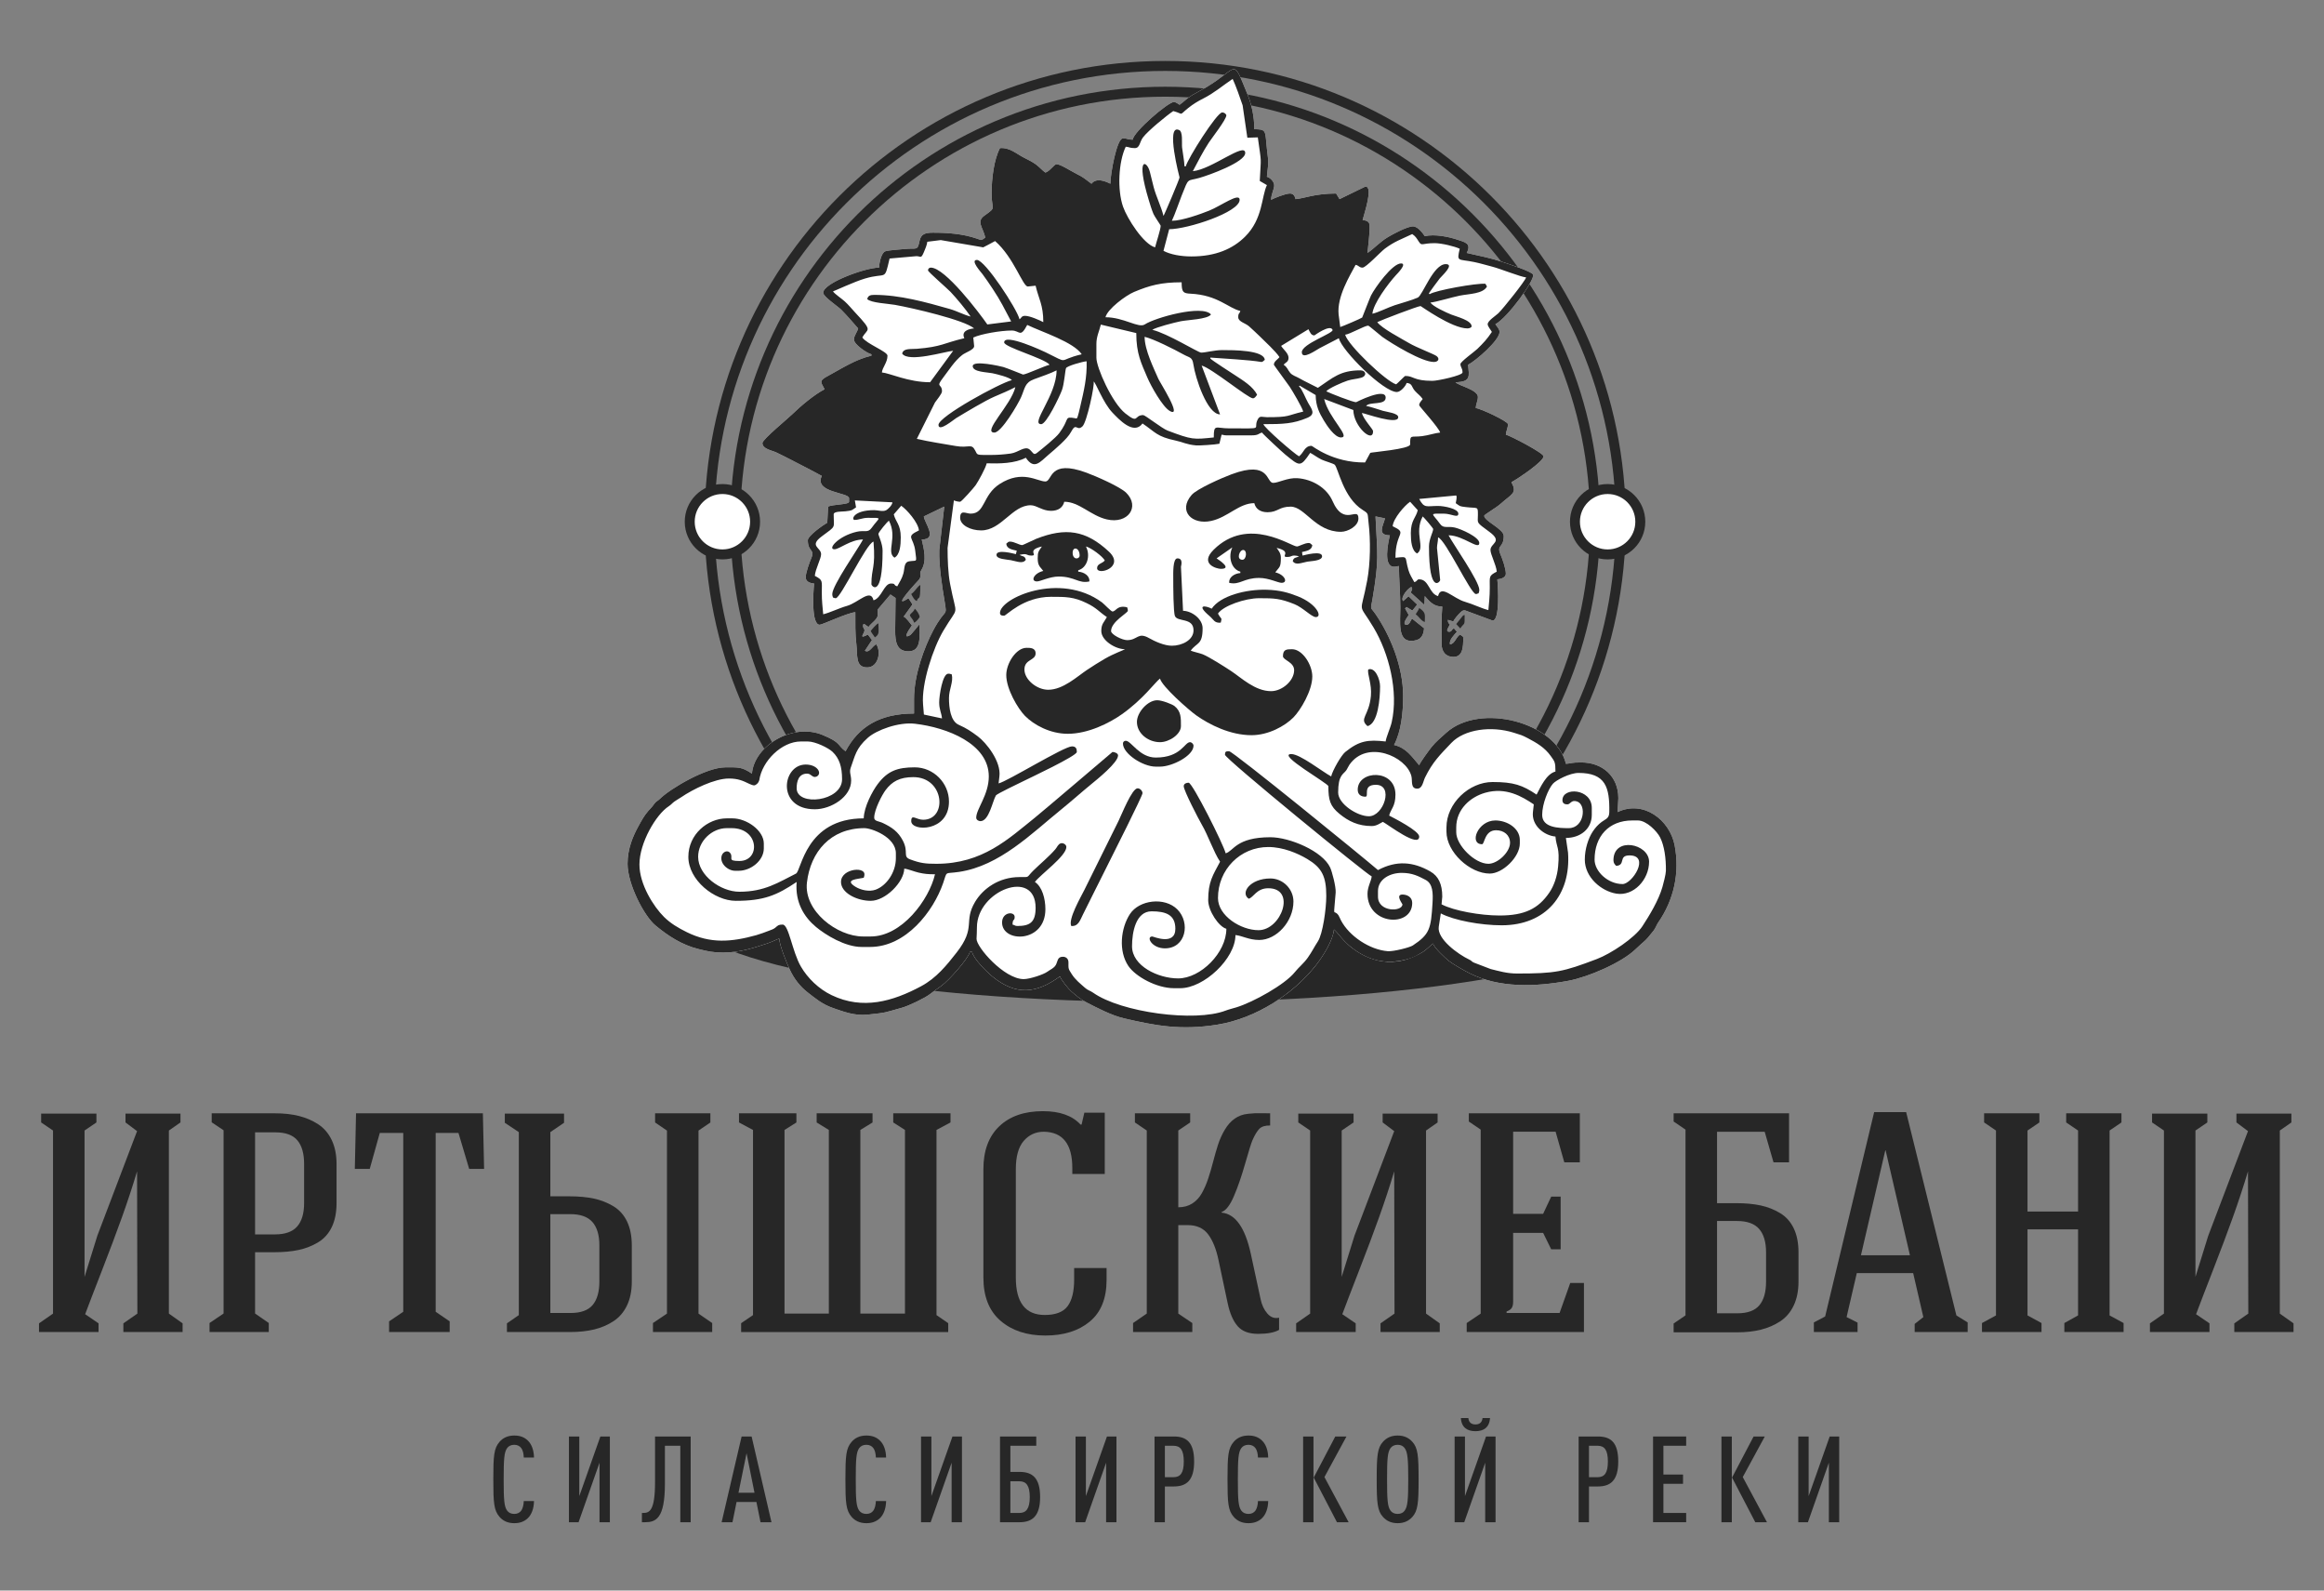 <?xml version="1.0" encoding="UTF-8"?> <svg xmlns="http://www.w3.org/2000/svg" width="1634" height="1118" viewBox="0 0 1634 1118"><rect x="0" y="0" width="1634" height="1118" fill="#808080" stroke="none"/><path id="path1" fill="#272727" fill-rule="evenodd" stroke="none" d="M 819.236 574.048 C 1007.452 574.048 1160.032 603.223 1160.032 639.213 C 1160.032 675.204 1007.452 704.378 819.236 704.378 C 631.021 704.378 478.441 675.204 478.441 639.213 C 478.441 603.223 631.021 574.048 819.236 574.048"></path><path id="path2" fill="none" stroke="#272727" stroke-width="7" d="M 819.236 46.352 C 996.17 46.352 1139.602 189.783 1139.602 366.718 C 1139.602 543.651 996.17 687.083 819.236 687.083 C 642.303 687.083 498.871 543.651 498.871 366.718 C 498.871 189.783 642.303 46.352 819.236 46.352 Z"></path><path id="path3" fill="none" stroke="#272727" stroke-width="7" d="M 819.236 64.466 C 986.167 64.466 1121.488 199.788 1121.488 366.718 C 1121.488 533.647 986.167 668.969 819.236 668.969 C 652.306 668.969 516.985 533.647 516.985 366.718 C 516.985 199.788 652.306 64.466 819.236 64.466 Z"></path><path id="path4" fill="#272727" stroke="none" d="M 27.429 936.279 L 27.429 930.175 L 37.279 923.325 L 37.279 794.639 L 28.929 788.964 L 28.929 782.756 L 67.79 782.756 L 67.79 788.964 L 59.441 794.639 L 59.441 897.526 L 68.461 868.51 L 96.375 795.068 L 88.237 788.964 L 88.237 782.756 L 126.891 782.756 L 126.891 788.964 L 118.749 794.639 L 118.749 923.325 L 128.387 930.175 L 128.387 936.279 L 86.741 936.279 L 86.741 930.175 L 96.59 923.325 C 96.59 912.688 96.554 896.026 96.483 873.33 C 96.412 850.631 96.375 833.968 96.375 823.331 C 93.225 833.822 89.717 844.476 85.853 855.289 C 81.988 866.102 77.262 878.681 71.679 893.026 C 66.096 907.375 62.158 917.617 59.87 923.755 L 69.287 930.175 L 69.287 936.279 Z"></path><path id="path5" fill="#272727" stroke="none" d="M 179.349 867.655 L 193.375 867.655 C 200.512 867.655 205.7 865.792 208.95 862.072 C 212.196 858.35 213.821 852.871 213.821 845.643 L 213.821 818.155 C 213.821 810.851 212.25 805.321 209.112 801.563 C 205.97 797.804 200.796 795.925 193.588 795.925 L 179.349 795.925 Z M 147.337 936.278 L 147.337 929.937 L 157.187 923.274 L 157.187 794.446 L 148.837 788.864 L 148.837 782.542 L 193.375 782.542 C 199.583 782.542 205.182 783.167 210.178 784.409 C 215.175 785.659 219.712 787.618 223.779 790.288 C 227.85 792.959 231.004 796.659 233.254 801.396 C 235.504 806.134 236.629 811.743 236.629 818.221 L 236.629 845.567 C 236.629 852.192 235.517 857.818 233.308 862.446 C 231.096 867.075 227.9 870.655 223.725 873.184 C 219.549 875.714 214.983 877.514 210.02 878.58 C 205.058 879.647 199.37 880.179 192.945 880.179 L 179.349 880.179 L 179.349 923.274 L 188.982 929.942 L 188.982 936.278 Z"></path><path id="path6" fill="#272727" stroke="none" d="M 249.473 821.618 L 250.331 782.544 L 339.511 782.544 L 340.369 821.618 L 329.877 821.618 L 322.348 796.352 L 306.323 796.352 L 306.323 922.042 L 316.173 928.784 L 316.173 936.279 L 273.565 936.279 L 273.565 928.784 L 283.519 922.042 L 283.519 796.352 L 267.031 796.352 L 259.964 821.618 Z"></path><path id="path7" fill="#272727" stroke="none" d="M 459.098 936.279 L 459.098 929.963 L 468.947 923.325 L 468.947 794.685 L 460.598 788.989 L 460.598 782.544 L 499.46 782.544 L 499.46 788.989 L 491.111 794.685 L 491.111 923.325 L 500.747 929.963 L 500.747 936.279 Z M 386.94 922.896 L 401.177 922.896 C 408.385 922.896 413.561 921.021 416.703 917.275 C 419.844 913.529 421.415 908.017 421.415 900.735 L 421.415 875.364 C 421.415 868.156 419.79 862.693 416.544 858.981 C 413.294 855.272 408.102 853.414 400.964 853.414 L 386.94 853.414 Z M 354.927 789.202 L 354.927 782.756 L 396.578 782.756 L 396.578 789.202 L 386.94 795.76 L 386.94 840.889 L 400.536 840.889 C 406.961 840.889 412.653 841.426 417.611 842.493 C 422.573 843.559 427.14 845.359 431.318 847.889 C 435.489 850.418 438.685 853.993 440.897 858.622 C 443.111 863.252 444.218 868.876 444.218 875.501 L 444.218 900.814 C 444.218 907.296 443.094 912.888 440.844 917.587 C 438.598 922.288 435.439 925.971 431.368 928.642 C 427.302 931.313 422.768 933.254 417.773 934.463 C 412.778 935.675 407.173 936.279 400.964 936.279 L 356.427 936.279 L 356.427 930.175 L 364.778 924.396 L 364.778 795.76 Z"></path><path id="path8" fill="#272727" stroke="none" d="M 519.586 788.975 L 519.586 782.541 L 559.953 782.541 L 559.953 788.975 L 551.599 794.228 L 551.599 923.327 L 582.757 923.327 L 582.757 794.228 L 574.186 788.975 L 574.186 782.541 L 613.481 782.541 L 613.481 788.975 L 604.915 794.228 L 604.915 923.327 L 636.281 923.327 L 636.281 794.228 L 628.039 788.975 L 628.039 782.541 L 668.294 782.541 L 668.294 788.975 L 658.448 794.228 L 658.448 924.381 L 666.69 930.064 L 666.69 936.282 L 521.086 936.282 L 521.086 930.064 L 529.436 924.381 L 529.436 794.228 Z"></path><path id="path9" fill="#272727" stroke="none" d="M 691.422 897.953 L 691.422 821.832 C 691.422 808.844 695.131 798.799 702.555 791.695 C 709.981 784.594 720.222 781.04 733.281 781.04 C 745.155 781.04 753.972 784.182 759.726 790.465 L 760.455 790.465 L 762.402 782.115 L 776.751 782.115 L 776.751 825.178 L 753.943 825.178 L 753.943 820.999 C 753.943 804.211 747.268 795.707 733.926 795.494 C 728.214 795.494 723.501 797.64 719.794 801.923 C 716.08 806.211 714.226 812.857 714.226 821.856 L 714.226 898.04 C 714.226 915.539 721.005 924.289 734.564 924.289 C 742.205 924.289 747.555 922.23 750.626 918.114 C 753.693 913.998 755.23 907.785 755.23 899.477 L 755.23 891.315 L 778.035 891.315 L 778.035 899.665 C 778.035 912.656 774.089 922.414 766.201 928.944 C 758.314 935.476 747.876 938.743 734.889 938.743 C 721.968 938.743 711.493 935.28 703.468 928.355 C 695.434 921.435 691.422 911.302 691.422 897.953"></path><path id="path10" fill="#272727" stroke="none" d="M 796.659 936.279 L 796.659 929.963 L 806.295 923.292 L 806.295 794.626 L 797.946 788.964 L 797.946 782.544 L 836.812 782.544 L 836.812 788.964 L 828.459 794.626 L 828.459 848.596 C 832.233 848.596 835.512 847.71 838.288 845.931 C 841.067 844.156 843.312 841.734 845.021 838.677 C 846.732 835.618 848.212 832.227 849.459 828.493 C 850.704 824.756 851.862 820.814 852.933 816.651 C 854 812.493 855.142 808.527 856.35 804.752 C 857.562 800.981 859.166 797.418 861.159 794.076 C 863.158 790.726 865.474 788.13 868.108 786.281 C 869.463 785.351 870.882 784.606 872.382 784.035 C 873.879 783.468 875.662 783.076 877.729 782.864 C 879.795 782.647 881.379 782.526 882.491 782.484 C 883.591 782.451 885.483 782.451 888.162 782.484 C 890.842 782.526 892.462 782.544 893.033 782.544 L 893.033 791.105 C 889.608 791.034 887.092 791.801 885.483 793.396 C 883.883 794.997 882.221 797.756 880.509 801.664 C 879.65 803.727 877.959 809.184 875.429 818.039 C 872.9 826.893 870.262 834.506 867.521 840.876 C 864.779 847.243 861.909 850.931 858.917 851.923 L 858.917 852.356 C 868.608 853.293 875.445 862.931 879.437 881.272 L 886.35 913.267 C 887.208 917.333 888.795 920.688 891.116 923.33 C 893.437 925.967 896.167 926.93 899.308 926.213 L 899.308 934.779 C 896.025 936.637 891.099 937.567 884.542 937.567 C 878.062 937.567 873.262 935.746 870.132 932.101 C 867.004 928.463 864.691 923.137 863.199 916.141 L 856.721 885.643 C 855.079 877.86 852.637 871.83 849.388 867.547 C 846.137 863.264 841.342 861.122 834.988 861.122 L 828.459 861.122 L 828.459 923.325 L 838.308 929.963 L 838.308 936.279 Z"></path><path id="path11" fill="#272727" stroke="none" d="M 911.322 936.279 L 911.322 930.175 L 921.173 923.325 L 921.173 794.639 L 912.819 788.964 L 912.819 782.756 L 951.689 782.756 L 951.689 788.964 L 943.335 794.639 L 943.335 897.526 L 952.356 868.51 L 980.273 795.068 L 972.135 788.964 L 972.135 782.756 L 1010.781 782.756 L 1010.781 788.964 L 1002.647 794.639 L 1002.647 923.325 L 1012.281 930.175 L 1012.281 936.279 L 970.635 936.279 L 970.635 930.175 L 980.485 923.325 C 980.485 912.688 980.447 896.026 980.376 873.33 C 980.306 850.631 980.273 833.968 980.273 823.331 C 977.118 833.822 973.61 844.476 969.743 855.289 C 965.881 866.102 961.156 878.681 955.572 893.026 C 949.989 907.375 946.051 917.617 943.765 923.755 L 953.185 930.175 L 953.185 936.279 Z"></path><path id="path12" fill="#272727" stroke="none" d="M 1031.232 936.279 L 1031.232 929.963 L 1041.078 923.325 L 1041.078 793.997 L 1032.728 788.323 L 1032.728 782.544 L 1110.779 782.544 L 1110.779 817.014 L 1099.857 817.014 L 1093.758 795.493 L 1063.887 795.493 L 1063.887 853.202 L 1084.974 853.202 L 1090.653 841.106 L 1097.29 841.106 L 1097.29 878.147 L 1090.653 878.147 L 1084.974 866.585 L 1063.887 866.585 L 1063.887 914.975 C 1063.887 916.834 1063.565 918.275 1062.92 919.308 C 1062.278 920.346 1061.061 921.184 1059.278 921.825 L 1059.278 922.896 L 1096.54 922.896 L 1104.032 901.81 L 1113.67 901.81 L 1113.67 936.279 Z"></path><path id="path13" fill="#272727" stroke="none" d="M 1207.237 923.112 L 1221.479 923.112 C 1228.683 923.112 1233.862 921.233 1237.004 917.47 C 1240.141 913.712 1241.712 908.183 1241.712 900.881 L 1241.712 880.251 C 1241.712 873.022 1240.087 867.543 1236.838 863.822 C 1233.592 860.092 1228.4 858.234 1221.262 858.234 L 1207.237 858.234 Z M 1176.729 936.492 L 1176.729 930.275 L 1185.079 924.588 L 1185.079 793.997 L 1176.729 788.322 L 1176.729 782.542 L 1257.879 782.542 L 1257.879 817.014 L 1246.959 817.014 L 1240.746 795.497 L 1207.237 795.497 L 1207.237 845.705 L 1220.837 845.705 C 1227.258 845.705 1232.949 846.243 1237.912 847.309 C 1242.871 848.376 1247.437 850.176 1251.612 852.704 C 1255.787 855.23 1258.983 858.81 1261.196 863.439 C 1263.408 868.067 1264.517 873.693 1264.517 880.314 L 1264.517 900.818 C 1264.517 907.3 1263.396 912.908 1261.146 917.645 C 1258.896 922.379 1255.738 926.079 1251.671 928.75 C 1247.604 931.42 1243.067 933.379 1238.071 934.625 C 1233.075 935.871 1227.47 936.492 1221.262 936.492 Z"></path><path id="path14" fill="#272727" stroke="none" d="M 1308.425 882.322 L 1342.876 882.322 L 1325.746 808.451 L 1325.53 808.651 Z M 1275.325 936.278 L 1275.325 929.533 L 1283.25 925.358 C 1284.529 920.016 1289.53 899.175 1298.25 862.842 C 1306.967 826.504 1313.459 799.454 1317.725 781.684 L 1340.209 781.684 L 1375.538 924.608 L 1383.463 929.536 L 1383.463 936.278 L 1346.201 936.278 L 1346.201 930.603 L 1352.304 925.786 L 1345.138 894.846 L 1305.518 894.846 L 1298.334 925.775 L 1306.047 929.658 L 1306.047 936.278 Z"></path><path id="path15" fill="#272727" stroke="none" d="M 1393.525 936.279 L 1393.525 929.963 L 1403.375 924.609 L 1403.375 794.639 L 1395.02 788.964 L 1395.02 782.544 L 1433.892 782.544 L 1433.892 788.964 L 1425.538 794.639 L 1425.538 851.596 L 1461.083 851.596 L 1461.083 794.639 L 1452.729 788.964 L 1452.729 782.544 L 1491.592 782.544 L 1491.592 788.964 L 1483.242 794.639 L 1483.242 924.609 L 1493.092 929.963 L 1493.092 936.279 L 1451.442 936.279 L 1451.442 929.963 L 1461.083 924.609 L 1461.083 864.122 L 1425.538 864.122 L 1425.538 924.609 L 1435.387 929.963 L 1435.387 936.279 Z"></path><path id="path16" fill="#272727" stroke="none" d="M 1511.612 936.279 L 1511.612 930.175 L 1521.461 923.325 L 1521.461 794.639 L 1513.112 788.964 L 1513.112 782.756 L 1551.978 782.756 L 1551.978 788.964 L 1543.628 794.639 L 1543.628 897.526 L 1552.645 868.51 L 1580.561 795.068 L 1572.424 788.964 L 1572.424 782.756 L 1611.074 782.756 L 1611.074 788.964 L 1602.937 794.639 L 1602.937 923.325 L 1612.57 930.175 L 1612.57 936.279 L 1570.925 936.279 L 1570.925 930.175 L 1580.774 923.325 C 1580.774 912.688 1580.737 896.026 1580.666 873.33 C 1580.599 850.631 1580.561 833.968 1580.561 823.331 C 1577.407 833.822 1573.9 844.476 1570.036 855.289 C 1566.17 866.102 1561.445 878.681 1555.862 893.026 C 1550.279 907.375 1546.341 917.617 1544.053 923.755 L 1553.474 930.175 L 1553.474 936.279 Z"></path><path id="path17" fill="#272727" stroke="none" d="M 375.458 1055.072 L 368.263 1055.072 C 368.179 1057.612 367.671 1060.236 366.317 1062.014 C 365.386 1063.198 363.862 1064.129 361.577 1064.129 C 359.206 1064.129 357.599 1063.198 356.583 1061.844 C 354.467 1058.967 354.128 1054.142 354.128 1039.837 C 354.128 1025.532 354.467 1020.708 356.583 1017.83 C 357.599 1016.475 359.206 1015.544 361.577 1015.544 C 363.862 1015.544 365.386 1016.475 366.317 1017.661 C 367.755 1019.439 368.179 1021.978 368.263 1024.516 L 375.458 1024.516 C 375.373 1019.607 373.935 1015.29 371.141 1012.582 C 368.771 1010.297 365.809 1009.027 361.577 1009.027 C 356.837 1009.027 353.536 1010.804 351.251 1013.428 C 347.273 1017.999 346.848 1023.162 346.848 1039.837 C 346.848 1056.511 347.273 1061.675 351.251 1066.246 C 353.536 1068.869 356.837 1070.646 361.577 1070.646 C 365.555 1070.646 368.517 1069.462 370.888 1067.345 C 373.85 1064.637 375.373 1060.151 375.458 1055.072"></path><path id="path18" fill="#272727" stroke="none" d="M 428.798 1069.969 L 428.798 1009.704 L 422.112 1009.704 L 407.3 1051.602 L 407.3 1009.704 L 400.019 1009.704 L 400.019 1069.969 L 406.792 1069.969 L 421.519 1028.156 L 421.519 1069.969 Z"></path><path id="path19" fill="#272727" stroke="none" d="M 485.609 1069.969 L 485.609 1009.704 L 460.556 1009.704 L 460.556 1041.784 C 460.556 1062.268 456.493 1063.452 452.091 1063.452 L 451.329 1063.452 L 451.329 1069.969 L 453.446 1069.969 C 461.063 1069.969 467.496 1067.599 467.496 1042.885 L 467.496 1016.221 L 478.33 1016.221 L 478.33 1069.969 Z"></path><path id="path20" fill="#272727" stroke="none" d="M 542.42 1069.969 L 528.455 1009.704 L 521.43 1009.704 L 507.378 1069.969 L 514.996 1069.969 L 517.875 1055.749 L 531.84 1055.749 L 534.718 1069.969 Z M 530.486 1049.232 L 519.228 1049.232 L 524.9 1021.47 Z"></path><path id="path21" fill="#272727" stroke="none" d="M 623.016 1055.072 L 615.821 1055.072 C 615.737 1057.612 615.229 1060.236 613.875 1062.014 C 612.944 1063.198 611.42 1064.129 609.135 1064.129 C 606.764 1064.129 605.157 1063.198 604.141 1061.844 C 602.025 1058.967 601.686 1054.142 601.686 1039.837 C 601.686 1025.532 602.025 1020.708 604.141 1017.83 C 605.157 1016.475 606.764 1015.544 609.135 1015.544 C 611.42 1015.544 612.944 1016.475 613.875 1017.661 C 615.313 1019.439 615.737 1021.978 615.821 1024.516 L 623.016 1024.516 C 622.931 1019.607 621.493 1015.29 618.699 1012.582 C 616.329 1010.297 613.367 1009.027 609.135 1009.027 C 604.395 1009.027 601.094 1010.804 598.808 1013.428 C 594.831 1017.999 594.406 1023.162 594.406 1039.837 C 594.406 1056.511 594.831 1061.675 598.808 1066.246 C 601.094 1068.869 604.395 1070.646 609.135 1070.646 C 613.113 1070.646 616.075 1069.462 618.446 1067.345 C 621.408 1064.637 622.931 1060.151 623.016 1055.072"></path><path id="path22" fill="#272727" stroke="none" d="M 676.356 1069.969 L 676.356 1009.704 L 669.67 1009.704 L 654.858 1051.602 L 654.858 1009.704 L 647.577 1009.704 L 647.577 1069.969 L 654.35 1069.969 L 669.077 1028.156 L 669.077 1069.969 Z"></path><path id="path23" fill="#272727" stroke="none" d="M 731.306 1052.279 C 731.306 1038.905 725.973 1034.589 716.831 1034.589 L 710.399 1034.589 L 710.399 1016.221 L 728.596 1016.221 L 728.596 1009.704 L 703.118 1009.704 L 703.118 1069.969 L 716.831 1069.969 C 725.888 1069.969 731.306 1065.568 731.306 1052.279 Z M 724.026 1052.279 C 724.026 1060.405 721.487 1063.452 716.746 1063.452 L 710.399 1063.452 L 710.399 1041.191 L 716.746 1041.191 C 721.487 1041.191 724.026 1044.153 724.026 1052.279"></path><path id="path24" fill="#272727" stroke="none" d="M 784.983 1069.969 L 784.983 1009.704 L 778.297 1009.704 L 763.485 1051.602 L 763.485 1009.704 L 756.204 1009.704 L 756.204 1069.969 L 762.977 1069.969 L 777.704 1028.156 L 777.704 1069.969 Z"></path><path id="path25" fill="#272727" stroke="none" d="M 839.594 1027.309 C 839.594 1013.936 834.43 1009.704 825.289 1009.704 L 811.746 1009.704 L 811.746 1069.969 L 819.026 1069.969 L 819.026 1044.831 L 825.289 1044.831 C 834.261 1044.831 839.594 1040.514 839.594 1027.309 Z M 832.315 1027.309 C 832.315 1035.35 829.944 1038.314 825.036 1038.314 L 819.026 1038.314 L 819.026 1016.221 L 825.036 1016.221 C 829.944 1016.221 832.315 1019.184 832.315 1027.309"></path><path id="path26" fill="#272727" stroke="none" d="M 891.665 1055.072 L 884.47 1055.072 C 884.386 1057.612 883.878 1060.236 882.524 1062.014 C 881.593 1063.198 880.069 1064.129 877.784 1064.129 C 875.413 1064.129 873.806 1063.198 872.79 1061.844 C 870.674 1058.967 870.334 1054.142 870.334 1039.837 C 870.334 1025.532 870.674 1020.708 872.79 1017.83 C 873.806 1016.475 875.413 1015.544 877.784 1015.544 C 880.069 1015.544 881.593 1016.475 882.524 1017.661 C 883.962 1019.439 884.386 1021.978 884.47 1024.516 L 891.665 1024.516 C 891.58 1019.607 890.141 1015.29 887.348 1012.582 C 884.978 1010.297 882.016 1009.027 877.784 1009.027 C 873.044 1009.027 869.743 1010.804 867.457 1013.428 C 863.479 1017.999 863.055 1023.162 863.055 1039.837 C 863.055 1056.511 863.479 1061.675 867.457 1066.246 C 869.743 1068.869 873.044 1070.646 877.784 1070.646 C 881.761 1070.646 884.724 1069.462 887.094 1067.345 C 890.057 1064.637 891.58 1060.151 891.665 1055.072"></path><path id="path27" fill="#272727" stroke="none" d="M 923.506 1069.969 L 923.506 1009.704 L 916.226 1009.704 L 916.226 1069.969 Z M 948.221 1069.969 L 931.209 1038.229 L 946.698 1009.704 L 938.827 1009.704 L 923.675 1038.568 L 940.011 1069.969 Z"></path><path id="path28" fill="#272727" stroke="none" d="M 997.414 1039.837 C 997.414 1023.162 996.906 1017.745 993.013 1013.428 C 990.643 1010.804 987.427 1009.027 982.687 1009.027 C 977.947 1009.027 974.73 1010.804 972.361 1013.428 C 968.466 1017.745 967.959 1023.162 967.959 1039.837 C 967.959 1056.511 968.466 1061.929 972.361 1066.246 C 974.73 1068.869 977.947 1070.646 982.687 1070.646 C 987.427 1070.646 990.643 1068.869 993.013 1066.246 C 996.906 1061.929 997.414 1056.511 997.414 1039.837 Z M 990.135 1039.837 C 990.135 1054.142 989.712 1058.967 987.596 1061.844 C 986.58 1063.198 985.056 1064.129 982.687 1064.129 C 980.316 1064.129 978.709 1063.198 977.693 1061.844 C 975.576 1058.967 975.238 1054.142 975.238 1039.837 C 975.238 1025.532 975.576 1020.708 977.693 1017.83 C 978.709 1016.475 980.316 1015.544 982.687 1015.544 C 985.056 1015.544 986.58 1016.475 987.596 1017.83 C 989.712 1020.708 990.135 1025.532 990.135 1039.837"></path><path id="path29" fill="#272727" stroke="none" d="M 1051.516 1069.969 L 1051.516 1009.704 L 1044.829 1009.704 L 1030.017 1051.602 L 1030.017 1009.704 L 1022.737 1009.704 L 1022.737 1069.969 L 1029.509 1069.969 L 1044.237 1028.156 L 1044.237 1069.969 Z M 1047.623 996.754 L 1042.375 996.754 C 1042.036 999.885 1040.174 1001.24 1037.38 1001.24 C 1034.587 1001.24 1032.725 999.885 1032.386 996.754 L 1027.139 996.754 C 1027.562 1003.44 1031.71 1005.98 1037.38 1005.98 C 1043.052 1005.98 1047.198 1003.44 1047.623 996.754"></path><path id="path30" fill="#272727" stroke="none" d="M 1137.782 1027.309 C 1137.782 1013.936 1132.618 1009.704 1123.478 1009.704 L 1109.934 1009.704 L 1109.934 1069.969 L 1117.214 1069.969 L 1117.214 1044.831 L 1123.478 1044.831 C 1132.449 1044.831 1137.782 1040.514 1137.782 1027.309 Z M 1130.503 1027.309 C 1130.503 1035.35 1128.132 1038.314 1123.224 1038.314 L 1117.214 1038.314 L 1117.214 1016.221 L 1123.224 1016.221 C 1128.132 1016.221 1130.503 1019.184 1130.503 1027.309"></path><path id="path31" fill="#272727" stroke="none" d="M 1185.536 1069.969 L 1185.536 1063.452 L 1169.539 1063.452 L 1169.539 1042.968 L 1183.336 1042.968 L 1183.336 1036.451 L 1169.539 1036.451 L 1169.539 1016.221 L 1185.536 1016.221 L 1185.536 1009.704 L 1162.26 1009.704 L 1162.26 1069.969 Z"></path><path id="path32" fill="#272727" stroke="none" d="M 1217.632 1069.969 L 1217.632 1009.704 L 1210.352 1009.704 L 1210.352 1069.969 Z M 1242.347 1069.969 L 1225.334 1038.229 L 1240.824 1009.704 L 1232.952 1009.704 L 1217.801 1038.568 L 1234.137 1069.969 Z"></path><path id="path33" fill="#272727" stroke="none" d="M 1293.148 1069.969 L 1293.148 1009.704 L 1286.462 1009.704 L 1271.65 1051.602 L 1271.65 1009.704 L 1264.369 1009.704 L 1264.369 1069.969 L 1271.141 1069.969 L 1285.869 1028.156 L 1285.869 1069.969 Z"></path><path id="path34" fill="#ffffff" fill-rule="evenodd" stroke="none" d="M 965 421.04 C 969.728 392.879 968.457 390.96 967.116 362.984 L 973.794 364.348 C 972.636 369.332 967.868 376.261 977.208 376.261 C 975.977 381.54 972.31 398.368 980.154 398.368 C 981.848 398.368 982.057 398.005 983.594 397.876 C 983.594 407.001 984.576 416.957 984.576 427.352 C 984.576 436.7 982.572 450.442 991.946 450.442 C 998.413 450.442 1000.782 447.568 1001.279 441.599 L 992.795 434.796 C 991.741 436.02 991.131 439.143 988.997 439.143 C 985.174 439.143 989.822 433.492 990.471 432.265 L 987.905 427.654 L 988.915 426.678 L 993.02 429.163 L 996.437 424.954 L 990.354 419.118 L 986.518 422.504 C 984.269 419.831 990.582 412.768 992.437 412.614 C 993.444 414.408 992.501 414.464 991.946 416.545 L 1001.492 425.186 L 1001.77 419.001 C 1005.411 423.189 1008.279 426.37 1014.052 426.37 C 1013.336 435.056 1013.534 443.69 1013.561 452.406 C 1013.579 458.056 1016.454 461.741 1021.912 461.741 C 1028.673 461.741 1028.79 454.412 1028.79 448.477 C 1028.79 446.776 1027.955 447.563 1026.825 446.02 C 1023.813 447.111 1023.18 452.589 1019.456 452.898 C 1018.789 449.749 1022.43 446.286 1024.369 444.055 L 1022.313 441.684 C 1020.477 442.296 1020.891 444.055 1018.964 444.055 C 1016.212 444.055 1018.146 441.448 1018.694 440.337 C 1020.375 436.927 1018.082 440.17 1017.982 435.704 L 1021.865 436.829 C 1022.28 435.311 1025.331 431.99 1026.425 430.874 C 1029.421 427.822 1029.855 429.163 1033.643 430.354 L 1049.423 436.195 C 1054.639 436.195 1053.344 413.014 1052.766 407.221 C 1055.4 406.999 1058.757 405.898 1058.757 403.281 C 1058.757 399.546 1056.289 392.774 1055.029 389.794 C 1051.982 382.594 1057.283 385.457 1057.283 376.752 C 1057.283 371.759 1043.528 366.296 1043.528 362.506 C 1043.528 361.784 1051.921 356.937 1054.929 354.257 C 1063.283 346.816 1066.832 346.759 1062.688 338.925 C 1066.958 336.666 1085.286 324.473 1085.286 320.749 C 1085.286 318.439 1061.939 306.26 1058.757 305.52 C 1058.996 302.652 1060.231 300.93 1060.231 298.151 C 1060.231 296.146 1041.114 287.141 1037.633 286.851 C 1037.7 283.809 1039.107 281.924 1039.107 278.991 C 1039.107 273.859 1025.087 270.996 1023.385 268.674 C 1034.465 268.427 1032.891 264.346 1032.228 256.393 C 1037.747 253.472 1054.335 239.228 1054.335 233.303 C 1054.335 231.301 1052.368 229.365 1051.388 227.9 C 1060.119 223.281 1079.377 196.533 1077.917 193.02 C 1077.146 190.894 1060.676 185.562 1056.363 184.114 C 1047.938 181.288 1040.553 179.959 1031.246 177.791 C 1034.816 171.044 1030.001 170.229 1024.439 168.388 C 1018.532 166.432 1008.768 164.371 1001.77 166.001 C 1000.295 163.796 996.837 159.123 993.419 159.123 C 989.396 159.123 978.97 164.773 975.88 166.639 C 969.896 170.252 966.43 174.481 961.487 177.791 C 961.962 171.911 963.162 164.358 962.96 158.632 C 962.96 155.678 960.723 154.925 958.048 154.701 C 958.992 150.653 965.796 131.122 960.013 131.122 C 959.868 131.122 943.284 139.197 941.837 139.964 L 939.421 136.007 C 924.068 136.087 917.306 139.43 910.888 139.964 C 910.337 137.607 909.336 136.034 906.957 136.034 C 903.754 136.034 895.994 139.237 893.693 140.455 C 893.777 136.682 895.466 133.918 895.856 130.863 C 896.236 127.87 893.072 124.864 890.745 124.243 C 892.435 110.16 891.573 114.39 890.321 100.104 C 889.587 91.714 889.596 90.838 881.902 90.838 C 881.902 81.669 879.892 73.081 877.063 66.201 C 866.219 39.831 871.134 47.556 848.347 61.212 C 844.883 63.29 841.671 64.825 838.264 66.848 C 834.197 69.264 832.42 71.58 829.337 73.643 C 828.548 73.115 826.575 71.678 825.406 71.678 C 821.318 71.678 796.885 92.656 796.422 98.207 C 793.191 98.207 792.462 97.224 789.546 97.224 C 785.208 97.224 780.703 122.262 780.703 129.156 C 777.056 127.226 770.611 124.826 767.438 129.156 C 762.542 125.569 762.327 124.871 756.139 121.788 C 752.982 120.214 745.533 115.4 742.875 115.4 C 741.176 115.4 738.05 120.486 735.014 121.296 C 733.05 119.979 730.786 117.384 728.42 115.609 C 726.287 114.008 722.669 112.152 720.276 110.979 C 714.892 108.339 710.075 103.519 703.083 104.102 C 698.792 112.209 697.187 125.76 697.187 136.034 C 697.187 148.08 700.986 145.229 692.119 151.598 C 686.306 155.776 691.05 159.617 692.766 166.982 C 689.583 169.114 690.818 169.086 686.703 167.677 C 677.004 164.356 666.541 163.544 655.922 163.544 C 650.394 163.544 647.458 164.61 646.526 169.378 C 645.106 176.641 644.334 174.147 636.424 174.996 C 633.804 175.278 624.446 175.849 622.373 176.665 C 619.693 177.72 618.171 184.643 618.095 188.108 C 608.413 188.108 578.793 198.904 578.793 205.792 C 578.793 208.5 589.029 215.255 591.462 217.688 C 595.264 221.49 599.836 226.797 603.357 230.847 C 602.741 233.489 600.409 235.868 600.409 238.707 C 600.409 242.081 609.666 248.32 612.69 249.024 L 612.69 250.007 C 601.29 252.663 591.397 259.264 581.56 264.563 C 575.679 267.729 577.168 268.66 579.776 273.588 C 572.242 277.574 563.06 285.297 557.061 291.155 C 553.948 294.196 536.054 308.927 536.054 311.415 C 536.054 315.568 542.619 316.541 545.712 317.968 C 549.502 319.717 552.773 321.493 556.523 323.368 C 564.029 327.121 570.712 330.748 577.811 334.504 C 572.098 346.41 596.971 346.009 596.971 350.225 L 596.971 352.68 C 596.971 354.798 585.428 354.429 582.233 356.119 L 581.656 367.416 C 578.948 368.896 567.985 376.556 567.985 379.7 C 567.985 388.196 573.204 385.891 570.39 392.388 C 569.325 394.846 566.511 402.451 566.511 405.736 C 566.511 408.905 569.482 409.915 572.407 410.159 C 571.751 416.473 570.33 439.143 576.337 439.143 C 578.087 439.143 595.769 430.768 601.391 430.3 C 601.391 437.932 601.22 445.632 602.098 452.683 C 603.082 460.579 601.182 469.11 609.743 469.11 C 617.362 469.11 619.776 458.345 616.129 452.898 C 613.697 453.547 611.249 459.46 608.116 457.384 L 613.084 449.886 L 610.206 446.043 C 603.186 449.709 607.785 445.249 607.839 443.15 C 607.871 441.889 606.795 441.495 606.795 440.125 C 606.795 436.74 609.11 440.186 610.726 440.617 C 612.422 438.082 617.289 435.126 617.112 432.265 L 617.171 428.361 L 626.056 417.868 L 629.666 420.308 L 629.393 443.074 C 629.393 451.191 630.45 457.811 638.727 457.811 C 647.789 457.811 646.588 447.732 646.588 438.651 C 645.54 439.856 640.885 445.843 639.939 446.403 C 633.312 450.321 641.055 439.825 641.184 439.634 C 639.952 438.22 636.973 433.9 635.371 433.444 L 641.581 424.829 L 638.726 420.475 C 625.489 429.339 646.109 407.536 646.243 407.357 C 648.287 404.624 645.921 403.653 647.848 400.611 C 651.824 394.329 649.594 385.786 648.061 379.209 C 659.757 379.209 649.905 367.443 649.536 362.997 L 663.91 356.078 L 660.425 386.531 C 660.039 397.89 662.535 412.908 664.131 422.582 C 666.091 434.466 664.95 426.467 656.082 443.233 C 650.011 454.711 642.658 474.152 642.658 491.216 L 642.658 501.533 C 618.279 501.533 603.5 511.079 594.514 528.061 C 588.361 523.553 591.668 522.132 578.437 516.628 C 557.214 507.8 530.307 524.284 528.685 543.781 C 521.488 538.962 519.421 539.361 510.017 539.361 C 496.378 539.361 471.07 554.461 463.918 561.547 C 461.85 563.599 461.635 562.673 459.596 565.577 C 458.172 567.605 457.266 568.322 455.739 570.07 C 452.817 573.414 451.188 576.569 448.993 580.518 C 445.074 587.567 441.24 596.461 441.24 607.154 C 441.24 621.38 452.782 643.769 460.821 650.455 C 469.646 657.792 479.471 664.259 491.307 667.131 C 497.744 668.694 500.986 669.545 508.543 669.545 C 520.019 669.545 529.524 666.411 539.106 663.263 C 542.761 662.063 545.297 660.641 547.844 659.719 C 548.306 665.269 553.175 676.875 555.211 681.337 C 558.157 687.8 562.545 693.469 567.923 697.611 C 573.487 701.896 578.127 705.967 585.907 708.61 C 592.663 710.905 600.636 714.189 610.123 713.179 C 623.971 711.704 621.461 711.854 634.254 708.302 C 638.881 707.018 650.358 701.518 653.768 698.831 C 656.325 696.816 659.32 694.846 662.039 692.857 C 667.039 689.199 680.601 674.139 681.958 669.054 L 683.432 669.054 C 684.62 674.15 693.8 683.139 697.642 686.285 C 714.236 699.882 728.544 698.547 745.331 686.247 C 745.489 688.126 751.494 695.356 753.056 696.7 C 756.54 699.699 759.546 702.363 763.858 704.565 C 771.181 708.305 781.494 713.728 790.031 715.729 C 812.008 720.883 830.119 724.391 855.95 720.23 C 873.763 717.36 891.176 708.975 905.497 697.896 C 913.171 691.96 919.956 685.25 925.439 678.201 C 927.822 675.138 930.84 670.759 933.316 666.177 C 935.706 661.751 937.59 657.136 937.906 653.333 C 939.565 654.549 941.726 657.761 945.181 661.378 C 946.831 663.106 948.776 664.927 951.102 666.666 C 966.683 678.318 983.981 679.178 1000.384 669.142 C 1002.896 667.604 1005.657 664.629 1007.666 663.159 C 1007.89 665.842 1016.367 673.569 1018.567 675.346 C 1021.301 677.558 1029.69 682.339 1033.337 684.156 C 1054.294 694.601 1079.627 693.67 1102.683 689.399 C 1116.541 686.833 1140.065 676.75 1149.852 667.301 C 1156.506 660.876 1156.203 662.446 1162.684 654.095 C 1164.095 652.277 1164.667 650.187 1165.876 648.445 C 1176.884 632.599 1181.182 613.459 1177.428 594.106 C 1173.965 576.254 1155.435 562.129 1137.358 570.801 L 1137.851 560.976 C 1137.851 545.677 1126.677 535.921 1111.813 535.921 C 1104.218 535.921 1105.51 536.529 1101.005 536.904 C 1094.207 507.721 1040.569 493.57 1016.801 515.089 C 1013.051 518.483 1009.52 521.326 1006.375 525.297 C 1004.821 527.259 998.338 536.025 997.84 537.886 C 992.611 531.87 988.76 525.646 980.154 523.64 C 985.107 514.28 986.541 501.135 986.541 489.252 C 986.541 468.484 977.382 446.576 967.286 431.868 C 963.2 425.914 963.603 429.36 965 421.04"></path><path id="path35" fill="#272727" fill-rule="evenodd" stroke="none" d="M 1098.549 562.45 C 1098.549 564.674 1100.099 565.396 1101.988 565.396 C 1104.256 565.396 1104.629 561.919 1108.865 563.361 C 1115.672 565.679 1113.889 582.1 1102.97 582.1 C 1095.971 582.1 1084.303 581.829 1084.303 572.766 C 1084.303 565.086 1088.56 554.589 1091.87 550.855 C 1094.034 548.414 1103.697 543.29 1109.848 543.29 C 1128.821 543.29 1131.813 553.309 1131.488 570.825 C 1131.404 575.398 1129.114 575.5 1126.12 577.739 C 1123.572 579.646 1121.812 581.616 1119.959 584.351 C 1116.783 589.044 1114.27 596.724 1114.27 604.206 C 1114.27 616.723 1125.963 626.475 1136.539 628.147 C 1148.557 630.048 1159.466 618.377 1159.466 605.681 C 1159.466 593.007 1134.411 587.723 1134.411 604.698 C 1134.411 606.657 1135.375 607.678 1136.376 608.629 C 1143.291 608.052 1137.617 601.26 1145.711 601.26 C 1160.484 601.26 1147.624 621.401 1140.797 621.401 C 1130.572 621.401 1121.147 612.575 1121.147 604.206 C 1121.147 587.868 1131.169 576.696 1147.675 576.696 L 1151.606 576.696 C 1157.654 576.696 1165.062 584.356 1167.214 588.598 C 1170.181 594.447 1171.414 603.305 1171.295 612.106 C 1171.262 614.54 1169.482 621.274 1168.864 623.43 C 1166.159 632.881 1159.735 643.445 1154.749 651.073 C 1149.43 659.204 1132.719 670.316 1122.754 674.098 C 1098.894 683.154 1093.667 684.283 1066.617 684.283 C 1059.526 684.283 1054.167 682.622 1048.134 681.151 L 1036.407 676.666 C 1033.911 675.549 1035.568 675.679 1032.802 674.376 C 1025.482 670.929 1010.202 660.054 1011.596 651.368 L 1013.028 642.028 C 1022.42 646.982 1041.275 650.385 1055.809 650.385 C 1087.068 650.385 1104.609 628.786 1102.479 599.294 L 1100.982 588.982 C 1111.2 588.977 1119.182 582.618 1119.182 572.766 L 1119.182 567.854 C 1119.182 554.184 1098.549 553.004 1098.549 562.45 Z M 601.046 351.747 L 627.47 353.083 C 627.324 355.12 624.259 358.023 623.054 358.632 C 620.623 359.858 617.386 358.576 614.655 358.576 C 599.799 358.576 598.421 365.453 600.9 365.453 C 604.018 365.453 606.261 363.98 610.234 363.98 C 621.249 363.98 618.189 363.492 612.855 371.032 C 610.16 374.844 607.883 372.493 602.348 373.778 C 589.277 376.811 581.676 386.086 586.654 386.086 C 590.224 386.086 597.978 379.209 606.795 379.209 C 603.43 385.568 585.18 411.517 585.18 417.527 C 585.18 418.854 585.415 418.882 585.671 419.983 C 586.989 420.299 586.597 420.474 587.636 420.474 C 591.135 420.474 608.987 382.065 614.164 380.683 C 615.698 399.846 612.69 398.749 612.69 410.65 C 612.69 412.071 620.551 421.032 620.551 387.069 C 620.551 382.074 617.604 376.452 617.604 375.279 C 617.604 374.137 623.915 366.653 624.972 365.945 C 631.278 377.861 622.817 387.906 628.902 391.981 C 632.707 389.968 633.324 383.439 633.324 377.735 C 633.324 368.507 629.656 366.872 628.411 361.523 L 633.65 355.488 C 637.548 358.129 645.637 367.297 646.096 372.823 C 636.3 377.522 642.324 377.39 643.503 387.207 C 644.541 395.852 644.933 393.646 639.314 394.531 C 635.411 395.146 636.2 399.363 635.15 403.141 C 634.115 406.866 632.445 409.143 630.867 412.124 C 627.896 411.33 630.115 410.159 626.446 410.159 C 621.494 410.159 619.889 420.42 614.164 421.948 C 612.154 413.318 603.46 423.655 595.505 425.887 C 590.003 427.431 583.353 430.712 578.793 431.774 C 578.359 426.547 577.804 422.811 577.811 416.545 C 577.821 408.133 578.759 407.855 572.898 404.755 C 573.298 399.949 577.319 392.715 577.319 389.525 C 577.319 384.728 568.458 383.889 577.946 376.888 C 588.261 369.278 586.162 371.617 586.162 361.523 C 586.162 359.303 592.123 359.67 594.361 359.406 C 599.418 358.811 598.506 358.871 601.883 356.611 Z M 997.84 350.715 L 1023.842 348.264 C 1024.597 349.327 1023.724 352.32 1023.532 353.684 C 1026.763 355.925 1025.85 355.863 1030.906 356.458 C 1039.237 357.44 1039.107 355.615 1039.107 362.014 C 1039.107 368.151 1037.492 366.688 1047.322 373.94 C 1056.811 380.941 1047.949 381.781 1047.949 386.578 C 1047.949 389.767 1051.97 397.001 1052.371 401.807 C 1046.693 404.811 1047.442 404.945 1047.457 413.105 C 1047.469 419.559 1046.924 423.445 1046.476 428.826 C 1042.036 427.792 1035.332 424.497 1030.151 423.046 C 1021.673 420.669 1013.111 410.389 1011.104 419.001 C 1004.658 417.281 1004.844 407.211 997.84 407.211 C 996.044 407.211 996.78 408.54 994.401 409.176 C 992.875 406.29 991.279 404.171 990.228 400.577 C 987.419 390.975 990.564 391.072 981.146 392.051 C 981.064 373.539 990.218 375.174 979.172 369.875 C 979.632 364.349 987.721 355.181 991.454 352.68 L 996.825 358.604 C 995.611 363.924 991.946 365.559 991.946 374.787 C 991.946 380.491 992.561 387.021 996.367 389.033 C 1002.452 384.96 993.991 374.914 1000.297 362.997 C 1001.126 363.552 1007.666 371.266 1007.666 371.84 C 1007.666 373.986 1004.718 378.714 1004.718 384.121 C 1004.718 418.085 1012.578 409.123 1012.578 407.702 L 1010.344 385.132 C 1010.361 382.696 1011.104 380.706 1011.104 377.735 C 1016.268 379.113 1034.129 417.527 1037.633 417.527 C 1038.757 417.527 1038.204 417.361 1039.597 417.036 C 1039.854 415.934 1040.089 415.907 1040.089 414.579 C 1040.089 408.57 1021.838 382.62 1018.473 376.261 C 1028.758 376.261 1040.089 387.07 1040.089 381.664 C 1040.089 377.542 1027.421 371.874 1022.921 370.831 C 1017.804 369.643 1015.008 371.683 1012.615 368.379 C 1006.882 360.467 1004.282 361.032 1015.035 361.032 C 1020.488 361.032 1025.351 364.461 1025.351 361.032 C 1025.351 357.556 1015.332 355.628 1011.104 355.628 C 1002.918 355.628 1001.404 357.496 997.84 350.715 Z M 697.68 319.766 C 686.074 319.766 687.476 320.161 685.626 316.604 C 682.904 311.37 681.409 315.189 671.861 313.484 C 663.023 311.906 653.682 310.577 644.624 308.467 L 657.386 282.912 C 658.464 281.28 662.308 276.837 662.308 275.061 C 662.308 269.388 657.589 272.658 663.077 265.513 C 667.308 260.004 671.062 253.808 676.541 249.501 C 678.823 247.707 685.213 245.769 684.906 243.129 L 684.32 237.245 C 689.716 234.709 703.619 232.321 711.434 232.321 C 717.095 232.321 717.247 237.832 722.242 228.391 C 732.842 233.477 754.78 240.391 760.561 249.024 C 742.519 253.228 752.898 256.238 735.016 247.55 C 733.549 246.838 706.03 234.005 706.03 240.673 C 706.03 244.069 734.736 251.989 737.962 256.393 C 734.27 257.253 721.356 263.271 719.295 263.271 C 719.208 263.271 707.731 258.608 705.432 257.974 C 703.545 257.453 683.924 252.904 683.924 257.376 C 683.924 261.563 694.077 261.584 697.643 262.325 C 700.838 262.987 709.971 265.204 711.434 267.201 C 703.249 269.108 659.851 292.74 659.851 298.641 C 659.851 304.019 670.606 294.89 672.285 293.88 C 678.849 289.932 692.725 281.522 699.368 278.715 C 703.902 276.798 709.772 274.293 713.89 272.114 C 710.972 284.641 690.289 304.046 699.153 304.046 C 704.073 304.046 715.784 284.105 717.954 279.123 C 720.725 272.756 720.456 269.005 727.009 266.563 C 731.626 264.845 738.963 262.393 742.875 260.323 C 742.875 278.048 724.111 298.151 732.068 298.151 C 735.762 298.151 744.923 278.776 746.6 274.365 C 748.295 269.91 748.881 260.376 749.516 258.794 C 750.142 257.238 761.006 254.186 764 253.936 C 764.352 265.318 762.181 274.327 759.415 286.204 C 758.668 289.406 758.237 291.186 757.76 292.685 C 756.998 295.075 756.88 293.849 753.493 293.596 C 748.622 293.229 751.72 295.073 744.753 304.45 C 742.268 307.795 733.115 315.171 729.121 318.319 C 726.62 320.291 726.386 318.058 723.995 316.018 C 720.58 313.107 715.982 318.022 710.785 318.762 C 705.869 319.463 701.228 319.766 697.68 319.766 Z M 913.752 271.049 L 925.043 277.68 C 925.134 285.483 927.654 290.327 930.745 295.486 C 932.762 298.853 938.342 307.484 942.819 307.484 C 950.14 307.484 934.144 293.838 931.029 280.465 L 951.527 288.201 C 951.652 299.709 965.417 311.961 965.417 303.063 C 965.417 301.672 958.592 294.733 957.556 290.289 C 959.733 290.471 983.103 299.096 983.103 293.238 C 983.103 290.415 975.16 289.584 972.345 288.766 C 969.813 288.03 962.72 285.561 960.504 285.377 C 962.949 282.041 974.26 285.162 974.26 279.482 C 974.26 272.048 953.539 282.678 953.532 282.68 C 951.633 282.932 934.771 276.261 932.503 275.061 C 934.044 272.957 944.132 268.595 947.556 267.517 C 950.841 266.483 953.59 266.448 956.891 265.549 C 961.359 264.331 960.482 260.323 956.575 260.323 C 942.195 260.323 937.213 265.503 926.607 272.605 C 922.177 270.261 917.58 268.211 913.311 265.759 C 911.289 264.597 908.668 263.914 907.151 262.094 C 905.195 259.748 905.249 258.21 902.535 256.393 C 903.797 254.67 905.974 254.566 905.974 251.48 C 905.974 248.344 902.293 245.639 900.756 243.119 L 919.967 231.413 C 921.057 233.41 921.727 235.761 924.151 235.761 C 924.207 235.761 935.239 227.654 936.924 231.83 C 937.967 234.187 915.308 241.648 915.308 247.55 C 915.308 253.382 925.727 245.808 927.755 244.768 C 932.318 242.425 936.867 240.095 941.345 237.726 C 943.374 246.432 972.681 275.552 982.12 275.552 C 984.825 275.552 988.461 271.176 988.997 269.166 C 993.151 269.511 992.329 271.933 994.774 274.688 C 996.624 276.774 998.792 278.218 1000.297 280.465 C 999.207 282.093 997.84 282.966 997.84 284.886 C 997.84 285.543 1011.667 300.632 1012.578 304.046 C 1008.924 304.349 1004.593 305.971 999.865 306.561 C 991.884 307.56 991.454 305.017 991.454 312.397 C 991.454 315.684 964.127 317.863 963.453 318.292 L 959.771 325.065 C 936.961 325.315 922.773 313.38 922.186 313.38 C 917.13 313.38 916.772 318.235 913.343 320.749 C 910.028 318.994 888.885 300.711 888.289 298.151 C 902.114 298.151 909.282 297.871 919.192 293.683 C 925.239 291.127 922.383 287.663 919.821 283.321 C 918.139 280.472 915.359 273.1 913.343 271.622 Z M 768.912 268.183 C 770.47 268.747 775.507 283.175 782.294 290.173 C 786.552 294.564 797.066 306.167 803.3 297.659 C 812.396 303.751 813.161 306.85 826.648 309.682 C 831.896 310.784 833.955 312.418 840.966 313.076 C 843.029 313.27 854.654 312.532 857.34 311.906 L 858.9 305.536 C 860.349 305.647 860.558 306.01 862.252 306.01 L 879.937 306.01 C 885.007 306.01 884.682 304.746 887.306 304.046 C 888.253 305.458 901.599 317.827 903.73 319.553 C 913.774 327.696 914.208 328.739 921.203 318.292 C 923.992 319.768 925.82 321.37 929.217 323.051 C 931.139 324.002 937.499 325.792 938.406 326.636 C 940.909 328.96 944.331 349.777 958.149 358.475 C 962.506 361.216 961.435 360.875 962.21 367.186 C 963.748 379.696 963.508 395.998 961.275 407.981 C 956.497 433.606 954.497 422.175 965.824 441.192 C 976.478 459.075 983.419 485.906 978.483 507.722 C 977.601 511.625 974.489 518.43 974.26 521.183 C 961.859 519.796 955.832 520.537 945.82 528.605 C 943.097 530.798 936.956 541.394 935.941 545.746 C 930.071 542.64 914.075 530.026 907.939 530.026 C 897.26 530.026 933.976 550.692 933.976 552.624 C 933.976 562.398 935.209 566.631 941.661 571.959 C 948.146 577.315 955.041 580.627 964.434 580.627 C 967.801 580.627 970.076 578.853 972.294 577.679 C 975.968 579.622 997.84 596.393 997.84 587.996 C 997.84 584.047 980.45 575.233 976.717 573.257 C 977.777 568.703 981.137 566.998 981.137 558.519 C 981.137 540.208 954.61 541.241 954.61 555.081 C 954.61 558.534 956.954 559.993 960.013 559.993 C 962.938 559.993 957.609 551.641 967.382 551.641 C 980.185 551.641 972.838 573.749 962.47 573.749 C 954.338 573.749 940.854 565.105 940.854 557.046 C 940.854 544.631 944.461 544.359 946.479 541.546 C 947.284 540.423 948.014 538.632 948.812 537.493 C 961.189 519.811 988.629 531.561 992.313 545.402 C 993.242 548.896 991.571 554.306 996.424 554.331 C 1000.175 554.35 1000.499 549.444 1001.971 546.438 C 1007.277 535.604 1012.431 530.614 1020.453 522.18 C 1029.525 512.644 1048.387 509.994 1064.413 515.037 C 1069.451 516.622 1070.014 516.66 1074.287 518.918 C 1080.457 522.178 1086.092 525.421 1090.319 531.379 C 1093.129 535.338 1093.636 535.664 1093.636 542.309 C 1087.219 544.021 1083.273 553.038 1080.372 558.519 C 1070.405 551.845 1064.248 549.677 1049.423 549.677 C 1032.945 549.677 1017 564.604 1017 581.609 L 1017 584.556 C 1017 598.935 1033.449 614.032 1047.457 614.032 C 1056.492 614.032 1068.582 602.443 1068.582 592.908 L 1068.582 590.451 C 1068.582 581.999 1059.436 576.696 1051.388 576.696 C 1038.949 576.696 1032.683 593.399 1042.054 593.399 C 1043.843 593.399 1043.749 583.574 1051.879 583.574 C 1057.408 583.574 1061.704 586.974 1061.704 592.417 C 1061.704 598.928 1053.056 607.154 1046.476 607.154 C 1036.823 607.154 1023.878 594.031 1023.878 585.048 L 1023.878 581.609 C 1023.878 568.724 1033.905 560.169 1044.207 557.234 C 1058.834 553.067 1070.127 559.853 1078.407 565.396 L 1077.804 570.787 C 1076.729 580.304 1085.763 587.34 1093.636 587.996 C 1094.29 595.851 1096.778 595.287 1095.513 609.03 C 1094.861 616.105 1092.603 622.611 1089.327 627.408 C 1081.59 638.742 1071.977 643.508 1054.335 643.508 C 1040.849 643.508 1022.133 640.184 1013.561 635.647 L 1014.052 630.244 C 1014.052 621.442 1011.337 615.803 1005.684 612.575 C 993.428 605.578 981.845 604.703 968.856 611.575 C 959.649 603.574 866.934 528.061 864.216 528.061 C 862.009 528.061 861.269 528.141 861.269 530.518 C 861.269 533.216 961.731 615.276 964.434 615.997 C 964.164 619.255 961.487 623.269 961.487 628.279 C 961.487 650.344 992.928 652.133 992.928 634.665 C 992.928 630.417 989.199 628.77 986.051 628.77 C 980.908 628.77 986.051 635.311 986.051 635.647 C 986.051 641.012 968.856 641.289 968.856 630.244 L 968.856 626.313 C 968.856 618.025 977.21 613.541 985.559 613.541 C 993.084 613.541 997.37 615.898 1002.284 618.432 C 1007.53 621.135 1007.608 627.939 1007.205 634.691 C 1006.114 652.968 1005.182 656.702 993.351 664.564 C 991.224 665.978 979.735 668.901 975.73 668.589 C 963.063 667.607 948.618 658.007 942.835 646.931 C 942.464 646.218 941.452 643.857 941.052 643.309 C 937.368 638.272 937.587 647.125 939.108 627.322 C 939.365 623.247 936.531 612.571 935.249 609.812 C 929.827 598.146 906.605 588.487 893.201 588.487 C 869.057 588.487 867.344 598.295 861.761 599.786 C 860.381 593.866 838.453 550.168 835.724 550.168 C 834.247 550.168 832.285 550.749 832.285 552.624 C 832.285 555.698 842.835 575.937 844.843 579.367 C 849.506 587.333 853.323 598.948 857.83 605.681 C 852.756 615.271 849.479 619.77 849.479 632.701 C 849.479 640.29 856.948 651.426 862.252 652.842 C 862.252 669.617 844.202 687.721 828.354 687.721 C 814.283 687.721 795.931 678.981 795.931 665.123 C 795.931 655.14 798.636 640.56 809.687 640.56 C 819.774 640.56 826.39 643.016 826.39 652.842 C 826.39 665.013 810.855 658.246 810.179 658.246 C 805.57 658.246 809.825 666.597 819.021 666.597 C 833.796 666.597 837.164 648.578 827.759 639.192 C 818.868 630.321 800.998 632.475 794.441 642.51 C 788.007 652.36 786.227 668.477 793.36 678.995 C 798.398 686.424 813.159 694.6 825.406 694.6 L 829.829 694.6 C 846.509 694.6 868.639 673.758 868.639 657.263 C 873.316 657.653 878.089 660.702 885.341 660.702 C 897.559 660.702 909.414 647.686 909.414 633.682 C 909.414 624.883 902.059 617.471 893.201 617.471 C 879.023 617.471 871.822 627.599 877.973 631.718 C 881.43 630.794 883.461 624.349 891.728 624.349 C 911.622 624.349 900.93 653.825 884.85 653.825 C 872.443 653.825 856.356 643.733 856.356 631.227 C 856.356 611.207 871.996 595.365 891.728 595.365 C 902.192 595.365 912.469 599.818 919.154 603.8 C 929.372 609.885 932.503 615.971 932.503 629.753 C 932.503 638.919 930.024 656.469 926.609 661.687 C 924.007 665.664 922.429 669.037 919.46 673.205 C 916.547 677.293 913.097 679.907 910.4 683.305 C 903.504 691.991 881.242 704.385 869.318 708.052 C 866.719 708.851 864.082 709.446 861.774 710.332 C 840.07 718.664 788.198 711.592 768.646 697.812 C 766.379 696.213 764.992 696.224 762.828 694.297 C 759.454 691.292 756.224 688.839 753.624 684.833 C 750.947 680.71 751.227 680.941 751.227 676.423 C 751.227 674.046 749.673 672.493 747.296 672.493 C 743.261 672.493 743.731 675.885 742.31 678.314 C 740.945 680.645 738.477 681.464 736.279 683.09 C 733.748 684.963 724.024 688.212 719.786 688.212 C 705.961 688.212 686.364 665.548 686.602 659.849 C 686.71 657.29 686.871 655.511 686.871 651.859 C 686.871 625.953 728.137 610.04 728.137 638.104 C 728.137 648.254 724.118 650.876 715.364 650.876 C 713.58 650.876 713.641 650.294 711.925 649.894 C 711.925 645.489 713.399 647.626 713.399 644.49 C 713.399 640.469 704.556 640.904 704.556 648.421 C 704.556 662.845 735.014 662.959 735.014 639.087 C 735.014 631.656 732.746 623.341 727.646 619.927 C 731.374 614.839 749.753 601.693 749.753 595.365 C 749.753 593.558 747.383 592.239 745.753 592.786 C 743.88 593.415 743.352 595.403 742.006 596.952 C 737.387 602.275 731.501 607.028 726.531 611.934 C 721.344 617.054 724.397 616.489 716.839 616.489 C 702.352 616.489 691.153 624.584 685.604 633.889 C 677.141 648.076 686.621 651.578 672.603 669.523 C 665.476 678.646 658.275 687.52 647.656 693.212 C 627.619 703.952 606.6 709.971 584.708 699.492 C 575.717 695.188 567.841 687.557 563.089 679.354 C 556.97 668.796 554.611 649.894 550.301 649.894 C 547.389 649.894 547.063 650.394 545.11 652.073 C 543.904 653.11 542.342 653.533 540.802 654.152 C 538.396 655.118 534 656.699 531.704 657.335 C 514.261 662.167 499.642 663.428 483.019 655.276 C 476.914 652.283 471.411 649.02 466.818 644.459 C 459.652 637.345 449.591 621.724 449.591 607.646 C 449.591 592.358 461.276 572.522 470.119 566.766 C 471.93 565.587 472.646 564.524 474.141 563.418 C 475.39 562.494 477.408 561.418 478.95 560.368 C 487.232 554.722 502.474 547.221 512.474 547.221 C 519.122 547.221 522.493 548.882 526.91 551.005 C 527.049 551.054 527.196 551.118 527.351 551.184 C 528.044 551.483 528.876 551.817 529.526 551.965 C 530.176 552.113 530.643 552.077 531.304 551.701 C 531.963 551.323 532.817 550.604 533.351 549.598 C 533.542 549.238 533.692 548.84 533.837 548.426 C 535.8 534.931 549.587 521.183 563.073 521.183 L 567.985 521.183 C 573.279 521.183 582.474 525.722 585.314 528.419 C 590.123 532.984 592.057 538.959 592.057 547.712 C 592.057 563.554 560.126 566.953 560.126 554.098 C 560.126 549.303 561.456 543.781 567.495 543.781 C 570.65 543.781 571.191 547.273 574.373 545.746 C 578.159 543.476 574.698 537.395 566.511 537.395 C 549.79 537.395 545.772 568.836 572.898 568.836 C 584.405 568.836 598.445 560.054 598.445 548.693 C 598.445 544.706 596.969 542.792 598.151 539.598 C 601.166 531.454 601.63 526.17 610.123 518.616 C 616.319 513.106 631.851 507.379 643.304 508.714 C 665.964 511.359 695.223 522.775 695.223 545.746 C 695.223 558.767 686.38 568.597 686.38 574.731 C 686.38 576.261 688.002 577.188 689.327 577.188 C 695.398 577.188 697.799 563.271 700.22 559.096 C 700.847 558.017 716.802 550.432 719.295 549.186 C 723.892 546.886 757.122 531.343 757.122 528.552 C 757.122 526.325 756.535 524.623 753.683 524.623 C 748.134 524.623 708.349 549.203 702.101 550.659 L 702.682 545.76 C 704.051 535.141 693.246 521.854 687.511 517.597 C 682.668 514.004 679.769 512.006 674.048 509.443 C 668.246 506.844 667.22 497.251 667.22 490.725 C 667.22 484.432 670.446 479.429 669.186 474.022 C 668.083 473.766 668.056 473.531 666.73 473.531 C 662.64 473.531 660.343 489.05 660.343 493.673 C 660.343 498.922 661.984 501.079 662.308 504.971 L 649.59 502.258 L 649.004 495.151 C 647.757 480.419 656.111 455.474 663.19 443.464 C 674.581 424.144 672.804 435.675 668.002 410.359 C 666.575 402.838 666.239 393.442 666.239 385.104 L 670.68 351.701 C 671.66 352.178 673.561 352.68 675.081 352.68 C 676.036 352.68 684.961 342.55 686.004 341.005 C 687.981 338.076 692.936 329.15 693.749 325.661 C 702.737 325.939 713.561 325.804 721.259 321.731 C 727.153 330.532 731.171 324.789 737.284 319.582 C 741.536 315.96 750.466 308.516 752.94 303.789 C 756.92 296.186 756.829 303.622 761.093 299.675 C 764.134 296.86 769.838 270.425 768.912 268.183 Z M 777.263 222.988 C 778.604 217.234 791.599 207.618 797.327 205.224 C 808.247 200.658 816.234 198.423 830.811 198.423 C 830.811 205.427 831.875 206.174 837.094 206.43 C 856.175 207.369 863.633 216.598 872.078 218.566 C 871.475 220.819 870.604 219.792 870.604 222.988 C 870.604 226.221 875.716 227.05 878.339 229.498 C 880.99 231.973 883.124 233.787 885.71 236.374 C 889.683 240.349 896.696 246.67 899.588 250.989 C 898.476 252.65 895.657 253.918 895.657 256.393 C 895.657 256.633 905.499 269.937 906.76 271.819 C 908.636 274.621 915.63 286.471 916.291 289.308 C 904.198 292.125 907.426 293.238 890.745 293.238 C 887.523 293.238 885.853 291.903 884.359 294.703 C 880.467 301.996 890.407 301.098 864.216 301.098 C 854.686 301.098 853.409 297.725 853.409 307.484 C 838.977 308.953 838.402 309.247 820.911 302.647 C 817.01 301.176 805.154 291.763 803.791 291.763 C 797.08 291.763 800.968 298.322 791.222 290.579 C 781.83 283.117 770.877 258.311 770.877 251.48 L 770.877 241.655 C 770.877 236.545 772.898 232.759 773.996 228.165 L 798.919 234.118 C 798.879 248.628 802.496 255.427 806.667 265.308 C 809.261 271.454 817.438 286.022 822.49 288.879 C 831.769 294.126 815.443 268.606 814.468 266.35 C 811.395 259.236 804.774 246.028 804.774 236.742 C 811.095 238.215 825.722 245.592 832.139 249.171 C 836.374 251.532 838.297 250.817 839.044 256.021 C 840.404 265.521 848.768 291.272 857.83 291.272 L 844.872 256.955 C 851.813 258.688 877.533 279.974 880.919 279.974 C 882.323 279.974 883.128 278.368 883.868 277.517 C 881.055 271.658 873.916 267.416 868.543 263.858 C 866.061 262.214 851.775 253.094 850.953 251.972 L 851.002 251.337 C 860.7 252.101 878.065 252.905 886.816 254.428 C 887.996 254.428 888.259 253.632 889.271 252.953 C 888.696 246.046 867.241 246.076 859.304 246.076 C 853.817 246.076 847.494 247.894 844.499 247.842 C 842.396 247.805 820.804 234.305 810.179 231.83 C 812.799 230.008 825.757 226.705 830.189 225.803 C 835.068 224.813 849.139 224.466 851.444 221.023 C 845.28 213.93 811.996 223.341 804.872 228.051 C 800.556 230.903 790.12 222.988 777.263 222.988 Z M 1004.637 206.366 C 1004.494 206.061 1011.504 196.658 1012.297 195.687 C 1013.792 193.858 1022.967 185.651 1016.508 185.651 C 1007.722 185.651 1000.251 207.643 996.819 209.191 C 992.647 211.074 985.093 213.055 980.58 214.568 C 975.715 216.199 969.289 219.514 964.925 220.531 C 965.517 213.426 975.992 199.392 981.5 193.382 C 982.076 192.753 989.704 185.16 985.067 185.16 C 978.924 185.16 966.659 202.325 963.936 207.751 C 963.103 209.411 957.852 223.075 957.754 223.184 C 957.28 223.712 943.664 229.553 942.327 229.864 L 941.175 221.041 C 939.907 208.493 949.059 193.846 953.136 186.142 C 955.704 186.741 955.544 188.108 958.048 188.108 C 960.385 188.108 970.822 176.911 973.695 174.769 C 980.655 169.586 985.018 168.322 992.928 164.527 C 995.277 166.1 995.947 167.326 997.514 169.775 C 999.743 173.26 999.702 170.913 1008.647 170.913 C 1013.7 170.913 1022.941 173.216 1026.333 174.844 C 1024.102 184.423 1025.089 181.818 1036.616 184.211 C 1040.895 185.099 1044.797 186.309 1049.131 187.417 C 1054.706 188.844 1069.23 194.671 1073.004 194.985 C 1072.321 197.54 1057.119 216.629 1053.49 220.176 C 1051.641 221.98 1045.984 225.435 1045.984 227.9 C 1045.984 229.387 1048.199 231.919 1048.932 233.303 C 1045.419 238.55 1043.191 240.84 1038.748 245.227 C 1036.83 247.12 1026.825 254.233 1026.825 255.902 C 1026.825 258.154 1028.299 258.687 1028.299 261.796 C 1028.299 263.914 1010.868 267.691 1007.175 267.691 C 993.594 267.691 994.299 264.253 988.015 264.253 C 987.567 264.253 982.762 269.39 981.629 270.148 C 974.757 268.313 947.754 242.715 945.767 235.269 C 948.916 235.007 959.495 228.883 961.979 228.883 C 962.582 228.883 970.452 235.781 971.809 236.737 C 979.316 242.026 999.789 254.428 1008.157 254.428 C 1011.338 254.428 1012.498 252.075 1009.972 250.218 C 1008.144 248.875 995.975 244.266 990.871 241.256 C 985.586 238.141 971.151 230.589 968.365 226.426 C 970.828 225.122 996.951 215.126 998.823 215.126 C 999.097 215.126 1020.764 230.847 1031.738 230.847 C 1032.873 230.847 1034.685 230.298 1034.685 229.373 C 1034.685 225.115 1023.76 222.478 1020.361 221.099 C 1016.632 219.588 1007.561 215.449 1005.701 212.671 C 1009.565 212.348 1021.09 208.863 1026.375 207.8 C 1032.971 206.471 1042.714 206.623 1045.492 201.371 L 1044.385 199.463 C 1038.275 198.888 1009.089 204.08 1005.209 206.776 Z M 710.944 225.935 L 694.191 228.049 C 688.749 220.19 664.573 188.108 654.448 188.108 C 653.297 188.108 652.482 188.923 652.482 190.073 C 652.482 191.057 666.299 203.007 668.331 205.175 C 672.587 209.711 679.066 217.443 682.449 222.495 C 678.069 221.475 672.728 218.578 667.662 217.143 C 651.061 212.439 632.733 207.266 614.655 207.266 C 611.806 207.266 610.289 207.874 609.743 210.214 C 612.289 212.899 624.406 213.423 629.254 214.284 C 641.606 216.48 678.038 224.878 684.906 230.847 C 681.024 231.171 675.652 232.772 678.029 237.726 C 663.555 241.096 662.253 243.769 644.693 245.166 C 640.178 245.523 635.221 244.609 634.306 248.533 C 638.681 255.066 664.673 247.026 670.168 246.568 L 653.956 268.674 C 638.573 268.674 625.69 262.266 620.059 261.796 C 620.354 258.263 623.989 254.862 623.989 250.007 C 623.989 247.132 609.31 241.721 606.305 237.233 C 609.827 230.576 614.437 233.661 601.265 219.675 C 598.642 216.89 596.805 214.456 593.896 211.815 C 591.811 209.921 586.89 206.631 585.671 204.811 C 586.625 204.589 600.41 198.093 608.101 195.799 C 623.643 191.163 621.632 198.165 625.464 181.721 L 644.116 180.077 C 647.445 179.925 647.425 182.289 649.544 177.31 C 650.304 175.523 651.811 172.096 651.992 169.931 L 661.446 168.76 L 691.292 173.861 C 691.505 173.861 698.72 169.928 699.644 169.439 C 712.918 180.977 719.231 201.773 722.733 201.371 L 728.129 200.811 C 730.297 210.153 733.54 214.25 733.54 226.426 C 731.014 225.088 724.093 222.004 720.768 222.004 C 718.109 222.004 718.296 223.393 716.839 224.461 C 715.162 217.27 692.569 182.704 686.871 182.704 C 681.905 182.704 689.748 191.289 690.731 192.599 C 693.376 196.121 695.45 199.274 697.973 203.043 C 703.455 211.23 706.301 217.161 710.944 225.935 Z M 833.759 116.874 L 832.775 116.874 C 832.775 113.575 831.601 107.883 831.131 103.782 C 830.782 100.73 831.92 92.15 828.846 91.329 C 819.444 87.261 829.337 124.724 829.337 124.734 C 829.337 125.809 818.495 151.42 818.038 151.754 C 816.643 145.766 812.931 138.271 811.158 131.615 C 810.215 128.075 809.423 124.75 808.517 120.993 C 806.529 112.748 798.177 109.209 807.775 140.893 C 808.725 144.029 809.725 147.333 811.021 150.421 C 811.695 152.031 816.074 158.336 816.074 158.632 C 816.074 161.273 812.925 170.507 812.143 173.861 C 804.032 171.695 792.522 153.614 789.616 145.296 C 785.506 133.533 786.364 113.845 791.51 103.119 C 794.169 103.34 794.188 104.102 797.896 104.102 C 801.501 104.102 801.18 99.826 803.634 96.575 C 807.193 91.863 820.346 81.123 824.916 78.066 C 832.889 80.194 828.32 81.62 835.498 75.873 C 838.821 73.212 842.211 71.144 846.04 69.223 C 853.655 65.399 859.905 59.998 866.673 55.466 C 868.868 60.041 871.909 68.862 873.681 74.005 L 877.008 96.798 L 884.368 96.559 C 887.111 116.528 886.63 108.525 885.734 127.185 L 890.763 130.11 C 886.87 138.208 888.025 153.838 875.394 166.37 C 866.756 174.943 854.672 180.247 837.689 180.247 C 830.221 180.247 822.9 178.89 818.038 176.317 L 822.047 161.11 C 835.088 161.088 871.587 149.146 871.587 140.455 C 871.587 135.019 858.339 144.775 850.188 148.041 C 844.459 150.337 831.116 155.193 823.934 155.193 C 826.21 150.448 828.781 142.618 830.815 137.51 C 836.071 124.303 834.259 127.615 843.376 125.017 C 850.272 123.053 875.516 113.945 875.516 107.541 C 875.516 99.516 851.759 119.225 838.671 120.313 C 842.249 113.552 845.871 106.405 849.966 100.168 C 852.054 96.986 862.252 83.994 862.252 81.012 C 862.252 80.658 861.249 79.047 859.304 79.047 C 855.534 79.047 834.978 111.641 833.759 116.874 Z M 829.337 73.643 C 828.548 73.115 826.575 71.678 825.406 71.678 C 821.318 71.678 796.885 92.656 796.422 98.207 C 793.191 98.207 792.462 97.224 789.546 97.224 C 785.208 97.224 780.703 122.262 780.703 129.156 C 777.056 127.226 770.611 124.826 767.438 129.156 C 762.542 125.569 762.327 124.871 756.139 121.788 C 752.982 120.214 745.533 115.4 742.875 115.4 C 741.176 115.4 738.05 120.486 735.014 121.296 C 733.05 119.979 730.786 117.384 728.42 115.609 C 726.287 114.008 722.669 112.152 720.276 110.979 C 714.892 108.339 710.075 103.519 703.083 104.102 C 698.792 112.209 697.187 125.76 697.187 136.034 C 697.187 148.08 700.986 145.229 692.119 151.598 C 686.306 155.776 691.05 159.617 692.766 166.982 C 689.583 169.114 690.818 169.086 686.703 167.677 C 677.004 164.356 666.541 163.544 655.922 163.544 C 650.394 163.544 647.458 164.61 646.526 169.378 C 645.106 176.641 644.334 174.147 636.424 174.996 C 633.804 175.278 624.446 175.849 622.373 176.665 C 619.693 177.72 618.171 184.643 618.095 188.108 C 608.413 188.108 578.793 198.904 578.793 205.792 C 578.793 208.5 589.029 215.255 591.462 217.688 C 595.264 221.49 599.836 226.797 603.357 230.847 C 602.741 233.489 600.409 235.868 600.409 238.707 C 600.409 242.081 609.666 248.32 612.69 249.024 L 612.69 250.007 C 601.29 252.663 591.397 259.264 581.56 264.563 C 575.679 267.729 577.168 268.66 579.776 273.588 C 572.242 277.574 563.06 285.297 557.061 291.155 C 553.948 294.196 536.054 308.927 536.054 311.415 C 536.054 315.568 542.619 316.541 545.712 317.968 C 549.502 319.717 552.773 321.493 556.523 323.368 C 564.029 327.121 570.712 330.748 577.811 334.504 C 572.098 346.41 596.971 346.009 596.971 350.225 L 596.971 352.68 C 596.971 354.798 585.428 354.429 582.233 356.119 L 581.656 367.416 C 578.948 368.896 567.985 376.556 567.985 379.7 C 567.985 388.196 573.204 385.891 570.39 392.388 C 569.325 394.846 566.511 402.451 566.511 405.736 C 566.511 408.905 569.482 409.915 572.407 410.159 C 571.751 416.473 570.33 439.143 576.337 439.143 C 578.087 439.143 595.769 430.768 601.391 430.3 C 601.391 437.932 601.22 445.632 602.098 452.683 C 603.082 460.579 601.182 469.11 609.743 469.11 C 617.362 469.11 619.776 458.345 616.129 452.898 C 613.697 453.547 611.249 459.46 608.116 457.384 L 613.084 449.886 L 610.206 446.043 C 603.186 449.709 607.785 445.249 607.839 443.15 C 607.871 441.889 606.795 441.495 606.795 440.125 C 606.795 436.74 609.11 440.186 610.726 440.617 C 612.422 438.082 617.289 435.126 617.112 432.265 L 617.171 428.361 L 626.056 417.868 L 629.666 420.308 L 629.393 443.074 C 629.393 451.191 630.45 457.811 638.727 457.811 C 647.789 457.811 646.588 447.732 646.588 438.651 C 645.54 439.856 640.885 445.843 639.939 446.403 C 633.312 450.321 641.055 439.825 641.184 439.634 C 639.952 438.22 636.973 433.9 635.371 433.444 L 641.581 424.829 L 638.726 420.475 C 625.489 429.339 646.109 407.536 646.243 407.357 C 648.287 404.624 645.921 403.653 647.848 400.611 C 651.824 394.329 649.594 385.786 648.061 379.209 C 659.757 379.209 649.905 367.443 649.536 362.997 L 663.91 356.078 L 660.425 386.531 C 660.039 397.89 662.535 412.908 664.131 422.582 C 666.091 434.466 664.95 426.467 656.082 443.233 C 650.011 454.711 642.658 474.152 642.658 491.216 L 642.658 501.533 C 618.279 501.533 603.5 511.079 594.514 528.061 C 588.361 523.553 591.668 522.132 578.437 516.628 C 557.214 507.8 530.307 524.284 528.685 543.781 C 521.488 538.962 519.421 539.361 510.017 539.361 C 496.378 539.361 471.07 554.461 463.918 561.547 C 461.85 563.599 461.635 562.673 459.596 565.577 C 458.172 567.605 457.266 568.322 455.739 570.07 C 452.817 573.414 451.188 576.569 448.993 580.518 C 445.074 587.567 441.24 596.461 441.24 607.154 C 441.24 621.38 452.782 643.769 460.821 650.455 C 469.646 657.792 479.471 664.259 491.307 667.131 C 497.744 668.694 500.986 669.545 508.543 669.545 C 520.019 669.545 529.524 666.411 539.106 663.263 C 542.761 662.063 545.297 660.641 547.844 659.719 C 548.306 665.269 553.175 676.875 555.211 681.337 C 558.157 687.8 562.545 693.469 567.923 697.611 C 573.487 701.896 578.127 705.967 585.907 708.61 C 592.663 710.905 600.636 714.189 610.123 713.179 C 623.971 711.704 621.461 711.854 634.254 708.302 C 638.881 707.018 650.358 701.518 653.768 698.831 C 656.325 696.816 659.32 694.846 662.039 692.857 C 667.039 689.199 680.601 674.139 681.958 669.054 L 683.432 669.054 C 684.62 674.15 693.8 683.139 697.642 686.285 C 714.236 699.882 728.544 698.547 745.331 686.247 C 745.489 688.126 751.494 695.356 753.056 696.7 C 756.54 699.699 759.546 702.363 763.858 704.565 C 771.181 708.305 781.494 713.728 790.031 715.729 C 812.008 720.883 830.119 724.391 855.95 720.23 C 883.309 715.822 909.723 698.405 925.439 678.201 C 930.123 672.179 937.261 661.075 937.906 653.333 C 940.356 655.129 943.908 661.286 951.102 666.666 C 963.289 675.78 976.006 678.519 991.581 673.602 C 994.89 672.557 997.829 670.706 1000.384 669.142 C 1002.896 667.604 1005.657 664.629 1007.666 663.159 C 1007.89 665.842 1016.367 673.569 1018.567 675.346 C 1021.301 677.558 1029.69 682.339 1033.337 684.156 C 1054.294 694.601 1079.627 693.67 1102.683 689.399 C 1116.541 686.833 1140.065 676.75 1149.852 667.301 C 1156.506 660.876 1156.203 662.446 1162.684 654.095 C 1164.095 652.277 1164.667 650.187 1165.876 648.445 C 1176.884 632.599 1181.182 613.459 1177.428 594.106 C 1173.965 576.254 1155.435 562.129 1137.358 570.801 L 1137.851 560.976 C 1137.851 545.677 1126.677 535.921 1111.813 535.921 C 1104.218 535.921 1105.51 536.529 1101.005 536.904 C 1094.207 507.721 1040.569 493.57 1016.801 515.089 C 1013.051 518.483 1009.52 521.326 1006.375 525.297 C 1004.821 527.259 998.338 536.025 997.84 537.886 C 992.611 531.87 988.76 525.646 980.154 523.64 C 985.107 514.28 986.541 501.135 986.541 489.252 C 986.541 468.484 977.382 446.576 967.286 431.868 C 963.2 425.914 963.603 429.36 965 421.04 C 969.728 392.879 968.457 390.96 967.116 362.984 L 973.794 364.348 C 972.636 369.332 967.868 376.261 977.208 376.261 C 975.977 381.54 972.31 398.368 980.154 398.368 C 981.848 398.368 982.057 398.005 983.594 397.876 C 983.594 407.001 984.576 416.957 984.576 427.352 C 984.576 436.7 982.572 450.442 991.946 450.442 C 998.413 450.442 1000.782 447.568 1001.279 441.599 L 992.795 434.796 C 991.741 436.02 991.131 439.143 988.997 439.143 C 985.174 439.143 989.822 433.492 990.471 432.265 L 987.905 427.654 L 988.915 426.678 L 993.02 429.163 L 996.437 424.954 L 990.354 419.118 L 986.518 422.504 C 984.269 419.831 990.582 412.768 992.437 412.614 C 993.444 414.408 992.501 414.464 991.946 416.545 L 1001.492 425.186 L 1001.77 419.001 C 1005.411 423.189 1008.279 426.37 1014.052 426.37 C 1013.336 435.056 1013.534 443.69 1013.561 452.406 C 1013.579 458.056 1016.454 461.741 1021.912 461.741 C 1028.673 461.741 1028.79 454.412 1028.79 448.477 C 1028.79 446.776 1027.955 447.563 1026.825 446.02 C 1023.813 447.111 1023.18 452.589 1019.456 452.898 C 1018.789 449.749 1022.43 446.286 1024.369 444.055 L 1022.313 441.684 C 1020.477 442.296 1020.891 444.055 1018.964 444.055 C 1016.212 444.055 1018.146 441.448 1018.694 440.337 C 1020.375 436.927 1018.082 440.17 1017.982 435.704 L 1021.865 436.829 C 1022.28 435.311 1025.331 431.99 1026.425 430.874 C 1029.421 427.822 1029.855 429.163 1033.643 430.354 L 1049.423 436.195 C 1054.639 436.195 1053.344 413.014 1052.766 407.221 C 1055.4 406.999 1058.757 405.898 1058.757 403.281 C 1058.757 399.546 1056.289 392.774 1055.029 389.794 C 1051.982 382.594 1057.283 385.457 1057.283 376.752 C 1057.283 371.759 1043.528 366.296 1043.528 362.506 C 1043.528 361.784 1051.921 356.937 1054.929 354.257 C 1063.283 346.816 1066.832 346.759 1062.688 338.925 C 1066.958 336.666 1085.286 324.473 1085.286 320.749 C 1085.286 318.439 1061.939 306.26 1058.757 305.52 C 1058.996 302.652 1060.231 300.93 1060.231 298.151 C 1060.231 296.146 1041.114 287.141 1037.633 286.851 C 1037.7 283.809 1039.107 281.924 1039.107 278.991 C 1039.107 273.859 1025.087 270.996 1023.385 268.674 C 1034.465 268.427 1032.891 264.346 1032.228 256.393 C 1037.747 253.472 1054.335 239.228 1054.335 233.303 C 1054.335 231.301 1052.368 229.365 1051.388 227.9 C 1060.119 223.281 1079.377 196.533 1077.917 193.02 C 1077.146 190.894 1060.676 185.562 1056.363 184.114 C 1047.938 181.288 1040.553 179.959 1031.246 177.791 C 1034.816 171.044 1030.001 170.229 1024.439 168.388 C 1018.532 166.432 1008.768 164.371 1001.77 166.001 C 1000.295 163.796 996.837 159.123 993.419 159.123 C 989.396 159.123 978.97 164.773 975.88 166.639 C 969.896 170.252 966.43 174.481 961.487 177.791 C 961.962 171.911 963.162 164.358 962.96 158.632 C 962.96 155.678 960.723 154.925 958.048 154.701 C 958.992 150.653 965.796 131.122 960.013 131.122 C 959.868 131.122 943.284 139.197 941.837 139.964 L 939.421 136.007 C 924.068 136.087 917.306 139.43 910.888 139.964 C 910.337 137.607 909.336 136.034 906.957 136.034 C 903.754 136.034 895.994 139.237 893.693 140.455 C 893.777 136.682 895.466 133.918 895.856 130.863 C 896.236 127.87 893.072 124.864 890.745 124.243 C 892.435 110.16 891.573 114.39 890.321 100.104 C 889.587 91.714 889.596 90.838 881.902 90.838 C 881.902 81.669 879.892 73.081 877.063 66.201 C 866.219 39.831 871.134 47.556 848.347 61.212 C 844.883 63.29 841.671 64.825 838.264 66.848 C 834.197 69.264 832.42 71.58 829.337 73.643"></path><path id="path36" fill="#272727" fill-rule="evenodd" stroke="none" d="M 824.916 406.719 C 824.916 412.216 824.946 430.188 826.115 433.032 C 827.896 437.369 839.163 433.909 839.163 443.074 C 839.163 449.896 831.063 453.881 823.934 453.881 C 818.574 453.881 811.701 450.7 808.073 448.616 C 799.948 443.952 800.042 449.95 792.493 449.95 C 788.981 449.95 781.193 446.006 781.193 443.565 C 781.193 436.974 792.984 430.826 792.984 429.317 C 792.984 427.991 792.749 427.964 792.493 426.861 C 785.273 425.18 784.733 429.808 782.177 429.808 C 781.193 429.808 776.249 424.478 774.809 423.42 C 745.107 401.598 703.083 420.493 703.083 430.791 C 703.083 432.834 704.904 432.756 706.03 432.756 C 707.537 432.756 719.43 419.493 738.945 419.493 C 749.427 419.493 754.87 419.474 764.006 423.908 C 771.266 427.432 772.529 429.91 778.246 433.739 C 776.273 437.468 774.316 438.348 774.316 443.565 C 774.316 450.146 784.201 456.337 791.019 456.337 C 790.236 456.882 783.027 459.44 776.987 462.938 C 772.484 465.546 768.572 468.031 764.289 470.873 C 757.428 475.429 747.49 484.83 736.98 484.83 C 729.037 484.83 720.276 477.781 720.276 470.583 C 720.276 463.259 728.137 464.384 728.137 459.284 C 728.137 455.234 724.138 455.354 721.751 455.354 C 714.406 455.354 707.504 466.282 707.504 474.514 C 707.504 484.256 715.594 497.999 720.629 503.146 C 726.874 509.533 738.357 515.78 750.736 515.78 C 765.141 515.78 780.006 508.217 788.669 502.131 C 803.73 491.548 812.316 479.363 815.582 476.97 C 817.104 482.672 835.944 499.185 841.22 502.914 C 850.316 509.34 864.939 516.762 879.937 516.762 C 891.821 516.762 903.331 510.364 909.308 504.376 C 914.444 499.232 922.677 485.371 922.677 475.496 C 922.677 467.265 915.775 456.337 908.431 456.337 C 904.565 456.337 902.044 456.46 902.044 461.249 C 902.044 464.012 909.904 465.339 909.904 471.075 C 909.904 478.533 901.455 485.813 893.693 485.813 C 882.442 485.813 872.822 476.455 865.596 471.662 C 861.611 469.018 849.894 461.529 845.481 459.844 C 843.334 459.024 838.749 458.064 837.197 457.32 C 841.547 451.381 845.549 453.526 845.549 441.599 C 845.549 435.076 838.034 429.456 831.794 429.317 L 830.339 398.386 C 830.38 397.816 832.154 392.473 827.863 392.473 C 824.525 392.473 824.916 402.915 824.916 406.719"></path><path id="path37" fill="#272727" fill-rule="evenodd" stroke="none" d="M 607.286 616.98 C 607.543 615.878 607.778 615.851 607.778 614.524 C 607.778 608.576 589.465 611 591.466 621.472 C 592.766 628.279 603.056 633.191 612.2 633.191 C 622.581 633.191 635.569 620.027 635.781 610.594 C 637.934 610.641 642.964 612.7 645.807 613.339 C 650.044 614.291 652.364 614.524 657.396 614.524 C 653.196 632.551 634.039 658.246 612.2 658.246 L 606.795 658.246 C 588.563 658.246 565.035 640.371 567.357 620.313 C 569.842 598.85 583.967 582.1 607.778 582.1 C 612.832 582.1 629.886 588.397 629.886 599.786 L 629.886 603.225 C 629.886 613.392 623.104 622.654 615.654 625.351 C 610.99 627.039 605.104 625.543 601.459 623.297 C 593.101 618.147 603.181 617.937 607.286 616.98 Z M 658.377 607.154 C 650.737 607.154 647.12 606.765 639.875 604.041 C 634.525 602.031 639.018 599.045 634.814 590.926 C 631.489 584.506 626.936 581.432 620.723 578.49 C 617.867 577.138 614.655 577.289 614.655 574.731 C 614.655 569.234 620.137 558.688 622.716 555.281 C 627.242 549.301 632.595 546.238 642.167 546.238 C 664.176 546.238 666.286 576.205 649.044 576.205 C 644.208 576.205 640.693 571.854 640.693 577.188 C 640.693 584.636 667.22 584.916 667.22 563.432 C 667.22 550.345 656.341 539.361 643.149 539.361 C 630.927 539.361 624.037 541.911 617.104 551.143 C 613.449 556.011 607.468 567.073 607.286 575.222 C 566.273 575.222 563.485 612.14 559.654 614.052 C 547.276 620.227 537.661 626.806 519.842 626.806 C 506.751 626.806 490.858 615.33 490.858 602.241 C 490.858 591.196 500.558 582.1 510.999 582.1 L 514.439 582.1 C 533.853 582.1 534.84 605.189 519.842 605.189 C 510.997 605.189 515.824 603.057 513.516 599.735 C 511.68 597.093 508.308 598.788 507.494 601.239 C 505.677 606.702 511.596 612.068 516.894 612.068 L 519.351 612.068 C 527.896 612.068 537.036 604.939 537.036 596.346 L 537.036 592.908 C 537.036 583.788 525.096 575.222 514.929 575.222 L 510.999 575.222 C 497.509 575.222 483.979 586.45 483.979 602.241 C 483.979 618.551 502.205 633.191 517.386 633.191 C 537.125 633.191 546.146 629.289 560.126 619.927 C 558.923 634.385 565.469 644.67 573.71 651.539 C 580.39 657.107 594.124 665.614 605.813 665.614 L 611.708 665.614 C 637.064 665.614 656.251 640.564 663.115 620.734 C 666.22 611.762 663.67 614.441 674.379 612.839 C 702.929 608.569 725.195 585.93 746.314 568.836 C 753.415 563.089 760.234 556.958 767.387 551.099 C 771.179 547.994 786.106 536.051 786.106 531.009 C 786.106 529.478 783.676 528.552 782.177 528.552 C 782.165 528.552 732.645 570.739 727.373 574.949 C 709.066 589.568 690.864 607.154 658.377 607.154"></path><path id="path38" fill="#272727" fill-rule="evenodd" stroke="none" d="M 881.902 353.663 C 882.855 357.755 886.197 360.049 891.237 360.049 C 898.434 360.049 899.21 356.119 907.448 356.119 C 917.539 356.119 924.807 373.805 942.819 373.805 C 947.608 373.805 955.101 369.857 955.101 364.471 C 955.101 355.389 945.058 370.835 936.913 352.201 C 932.815 342.825 922.643 336.844 912.216 336.118 C 905.391 335.644 898.897 339.416 895.166 339.416 C 890.062 339.416 893.132 323.281 865.995 333.335 C 859.304 335.814 841.537 343.604 837.827 347.906 C 828.058 359.241 838.101 369.14 851.641 366.145 C 863.411 363.541 871.192 353.663 881.902 353.663"></path><path id="path39" fill="#272727" fill-rule="evenodd" stroke="none" d="M 735.014 338.433 C 729.341 338.433 718.789 329.97 702.872 340.189 C 690.623 348.053 692.881 361.032 682.449 361.032 C 679.205 361.032 675.081 357.95 675.081 363.98 C 675.081 369.061 682.279 372.823 689.818 372.823 C 704.118 372.823 711.594 355.137 724.698 355.137 C 728.908 355.137 732.832 359.068 738.945 359.068 C 743.985 359.068 747.325 356.773 748.279 352.68 C 758.825 352.68 766.761 362.396 778.138 365.071 C 793.021 368.572 801.718 356.266 791.882 346.414 C 787.649 342.175 770.72 334.759 763.824 332.224 C 737.144 322.413 740.064 338.433 735.014 338.433"></path><path id="path40" fill="#272727" fill-rule="evenodd" stroke="none" d="M 754.174 388.543 C 754.174 383.859 759.086 384.817 759.086 390.507 C 759.086 393.147 754.174 393.818 754.174 388.543 Z M 718.803 383.139 C 716.452 383.139 713.338 380.683 709.961 380.683 C 708.78 380.683 708.516 381.479 707.504 382.156 C 707.805 385.777 711.56 386.298 714.873 387.069 L 714.272 389.504 C 712.877 389.177 700.626 385.819 700.626 390.017 C 700.626 393.093 707.622 393.18 710.655 393.744 C 715.062 394.562 719.159 396.592 721.259 393.455 C 720.563 390.467 718.925 391.341 716.839 390.017 C 722.776 388.633 721.208 390.507 725.19 390.507 C 730.415 390.507 721.106 386.789 732.559 384.121 C 730.244 387.578 729.611 387.758 729.611 392.473 C 729.611 397.875 731.469 398.488 733.54 401.316 C 726.813 402.883 724.296 408.684 729.119 408.684 C 731.541 408.684 737.974 405.245 744.349 405.245 C 755.828 405.245 758.348 410.458 765.965 408.684 C 766.284 404.845 762.423 402.166 758.105 401.807 L 758.105 400.824 C 764.375 399.149 766.914 390.557 763.509 384.121 C 767.007 384.937 775.233 391.036 776.772 393.946 C 775.174 396.127 771.369 396.109 771.369 399.35 C 771.369 404.855 791.457 398.709 779.604 387.677 C 763.434 372.629 749.206 370.645 728.62 378.708 C 727.116 379.299 719.264 383.139 718.803 383.139"></path><path id="path41" fill="#272727" fill-rule="evenodd" stroke="none" d="M 873.551 393.455 C 869.022 393.455 871.444 386.578 874.042 386.578 C 877.124 386.578 876.386 393.455 873.551 393.455 Z M 858.321 399.841 C 866.586 399.841 857.349 393.796 855.375 392.473 L 866.447 384.759 C 863.268 391.539 865.806 400.132 872.078 401.807 L 872.078 402.789 C 867.759 403.149 863.897 405.826 864.216 409.667 C 871.805 411.435 874.299 406.228 885.341 406.228 C 892.131 406.228 898.583 409.667 901.062 409.667 C 905.886 409.667 903.368 403.866 896.64 402.298 C 899.511 398.379 900.571 399.129 900.571 391.981 C 900.571 388.772 898.928 387.053 897.623 385.104 C 909.076 387.772 899.766 391.49 904.991 391.49 C 908.973 391.49 907.406 389.616 913.343 390.998 C 911.256 392.324 909.618 391.45 908.922 394.438 C 910.997 397.536 914.827 395.623 919.113 394.803 C 921.783 394.293 929.555 394.332 929.555 390.998 C 929.555 386.794 917.244 390.171 915.8 390.507 L 915.439 388.027 C 918.621 387.279 922.376 386.76 922.677 383.139 C 921.665 382.461 921.402 381.664 920.221 381.664 C 917.151 381.664 913.298 384.121 911.869 384.121 C 907.731 384.121 877.526 362.332 853.276 386.444 C 843.129 396.533 855.647 399.841 858.321 399.841"></path><path id="path42" fill="#272727" fill-rule="evenodd" stroke="none" d="M 753.191 650.876 C 758.185 651.292 759.383 646.855 761.55 642.532 C 763.585 638.471 765.466 634.591 767.595 630.4 C 771.715 622.293 775.642 614.324 779.72 606.172 C 782.237 601.14 803.3 559.403 803.3 557.536 C 803.3 555.872 801.527 554.098 799.861 554.098 C 795.835 554.098 788.501 572.914 786.435 577.025 L 762.356 625.652 C 759.848 630.68 750.896 646.093 753.191 650.876"></path><path id="path43" fill="#272727" fill-rule="evenodd" stroke="none" d="M 799.37 507.428 C 799.37 515.545 807.306 521.675 815.582 521.675 C 822.103 521.675 830.32 516.148 830.32 510.375 C 830.32 504.814 830.535 500.051 825.762 496.266 C 824.186 495.016 817.082 492.199 813.617 492.199 C 806.979 492.199 799.37 500.711 799.37 507.428"></path><path id="path44" fill="#272727" fill-rule="evenodd" stroke="none" d="M 851.935 427.843 C 847.635 425.568 840.618 424.698 850.308 432.91 C 853.536 435.644 853.719 438.053 858.321 437.668 C 859.301 433.583 858.809 435.917 856.356 431.282 C 860.015 425.82 875.432 420.474 885.341 420.474 C 896.103 420.474 899.996 420.628 910.128 424.673 C 916.088 427.053 922.2 433.739 925.134 433.739 C 930.025 433.739 925.844 424.497 912.64 419.213 C 905.982 416.549 899.775 414.813 890.761 414.538 C 875.994 414.086 857.973 418.828 851.935 427.843"></path><path id="path45" fill="#272727" fill-rule="evenodd" stroke="none" d="M 789.546 522.657 C 789.546 529.696 803.366 538.869 812.634 538.869 L 815.582 538.869 C 824.131 538.869 839.163 531.239 839.163 524.131 C 839.163 522.986 837.852 521.675 836.706 521.675 C 832.794 521.675 830.437 532.483 812.634 532.483 C 801.054 532.483 795.382 520.692 791.51 520.692 C 790.36 520.692 789.546 521.507 789.546 522.657"></path><path id="path46" fill="#272727" fill-rule="evenodd" stroke="none" d="M 961.979 470.583 C 961.244 473.736 964.646 480.874 963.879 489.185 C 962.567 503.392 955.318 505.014 961.487 510.375 C 968.985 508.629 970.329 490.7 970.329 482.373 C 970.329 477.475 966.875 468.682 961.979 470.583"></path><path id="path47" fill="#272727" fill-rule="evenodd" stroke="none" d="M 640.693 417.527 C 641.506 419.066 642.836 421.962 644.624 422.439 C 645.718 418.336 647.079 424.008 647.079 411.14 C 644.361 412.96 643.529 415.628 640.693 417.527"></path><path id="path48" fill="#272727" fill-rule="evenodd" stroke="none" d="M 639.71 432.265 C 640.289 434.432 642.014 434.906 642.658 437.668 C 644.391 437.206 646.588 433.808 646.588 433.739 C 646.588 431.894 644.198 428.613 643.149 427.843 C 642.594 429.924 640.787 430.658 639.71 432.265"></path><path id="path49" fill="#272727" fill-rule="evenodd" stroke="none" d="M 995.384 431.774 C 997.536 433.215 999.201 436.491 1001.77 437.177 C 1001.77 432.25 1002.834 430.696 997.84 427.352 C 997.439 428.858 996.175 430.28 995.384 431.774"></path><path id="path50" fill="#272727" fill-rule="evenodd" stroke="none" d="M 612.2 443.565 C 613.074 445.217 614.133 446.471 615.146 447.986 C 618.607 445.667 617.604 444.25 617.604 438.16 C 616.348 438.495 612.968 442.414 612.2 443.565"></path><path id="path51" fill="#272727" fill-rule="evenodd" stroke="none" d="M 1023.878 438.651 L 1026.711 441.713 C 1029.91 436.993 1029.773 440.506 1029.773 432.265 C 1028.217 432.681 1028.692 432.803 1026.712 435.101 Z"></path><path id="path52" fill="#ffffff" fill-rule="evenodd" stroke="#272727" stroke-width="7" d="M 1130.319 343.741 C 1143.007 343.741 1153.295 354.029 1153.295 366.718 C 1153.295 379.406 1143.007 389.693 1130.319 389.693 C 1117.63 389.693 1107.343 379.406 1107.343 366.718 C 1107.343 354.029 1117.63 343.741 1130.319 343.741 Z"></path><path id="path53" fill="#ffffff" fill-rule="evenodd" stroke="#272727" stroke-width="7" d="M 507.927 343.741 C 520.616 343.741 530.904 354.029 530.904 366.718 C 530.904 379.406 520.616 389.693 507.927 389.693 C 495.239 389.693 484.951 379.406 484.951 366.718 C 484.951 354.029 495.239 343.741 507.927 343.741 Z"></path></svg> 